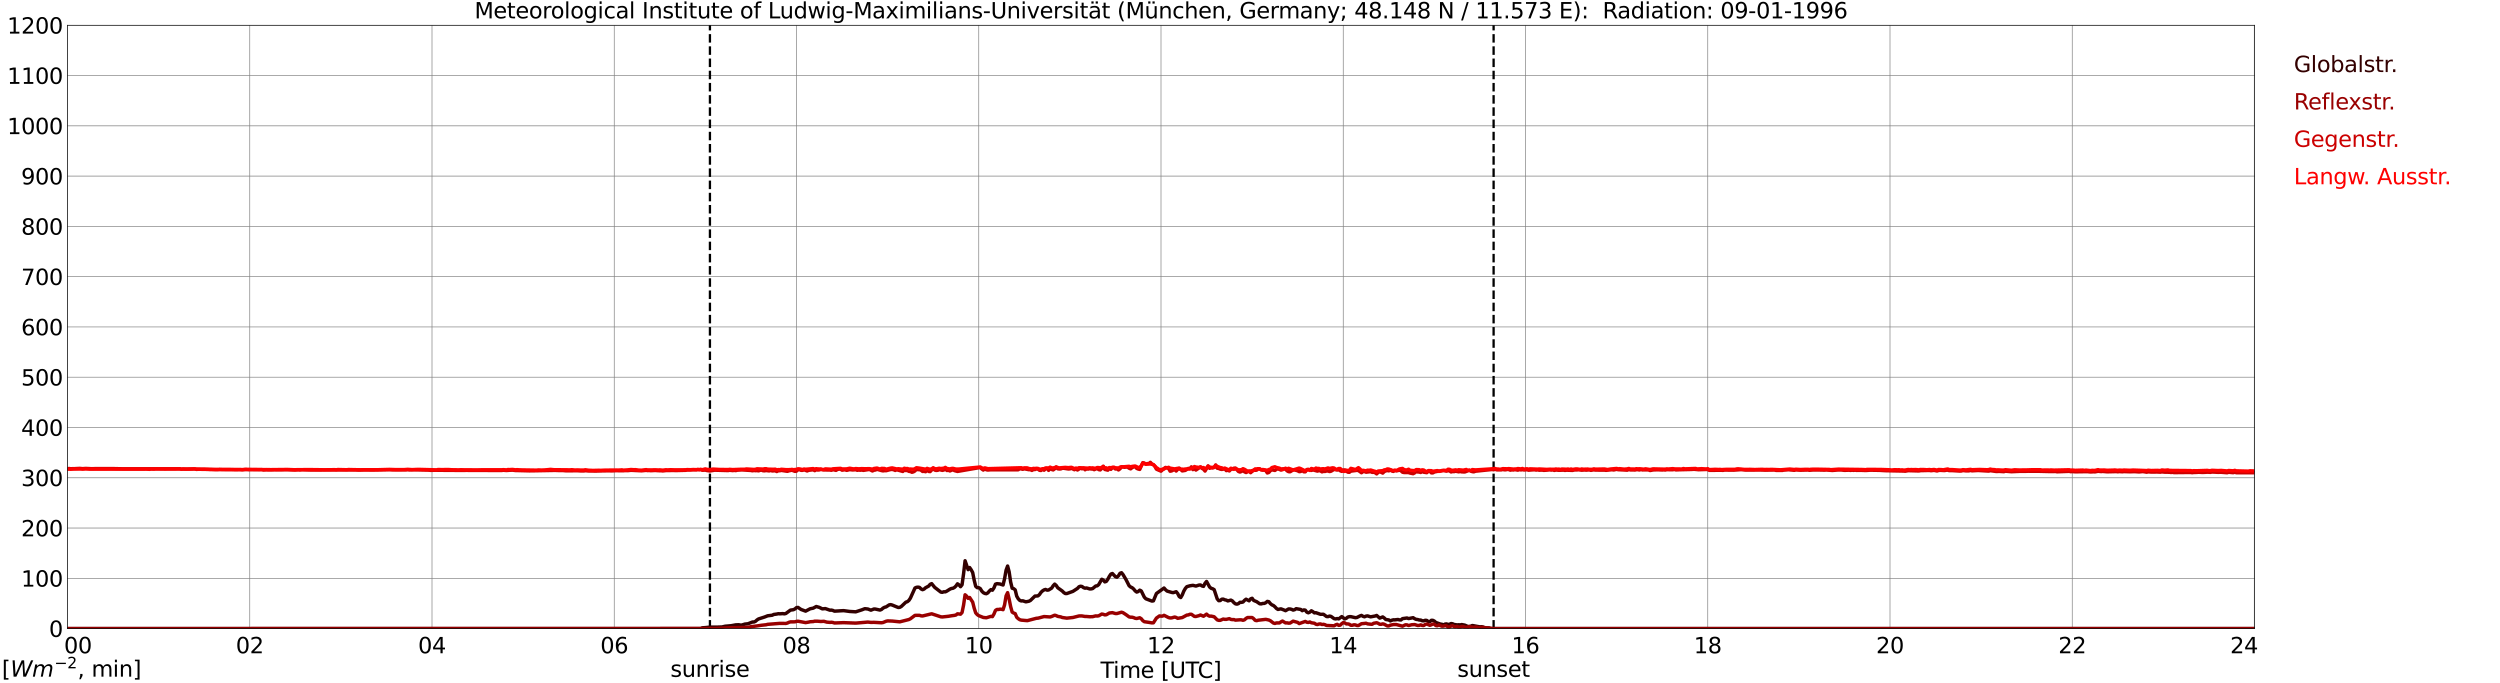 <?xml version="1.0" encoding="utf-8" standalone="no"?>
<!DOCTYPE svg PUBLIC "-//W3C//DTD SVG 1.1//EN"
  "http://www.w3.org/Graphics/SVG/1.1/DTD/svg11.dtd">
<svg xmlns:xlink="http://www.w3.org/1999/xlink" width="1085.4pt" height="296.64pt" viewBox="0 0 1085.4 296.64" xmlns="http://www.w3.org/2000/svg" version="1.1">
 <defs>
  <style type="text/css">*{stroke-linejoin: round; stroke-linecap: butt}</style>
 </defs>
 <g id="figure_1">
  <g id="patch_1">
   <path d="M 0 296.64 
L 1085.4 296.64 
L 1085.4 0 
L 0 0 
z
" style="fill: #ffffff"/>
  </g>
  <g id="axes_1">
   <g id="patch_2">
    <path d="M 29.306 272.909 
L 978.814 272.909 
L 978.814 10.976 
L 29.306 10.976 
z
" style="fill: #ffffff"/>
   </g>
   <g id="patch_3">
    <path d="M 978.814 272.909 
L 978.814 272.909 
L 978.814 10.976 
L 978.814 10.976 
z
" clip-path="url(#p002a50e588)" style="fill: #d3d3d3; opacity: 0.25; stroke: #d3d3d3; stroke-linejoin: miter"/>
   </g>
   <g id="matplotlib.axis_1">
    <g id="xtick_1">
     <g id="line2d_1">
      <path d="M 29.306 272.909 
L 29.306 10.976 
" clip-path="url(#p002a50e588)" style="fill: none; stroke: #808080; stroke-width: 0.3; stroke-linecap: square"/>
     </g>
     <g id="line2d_2"/>
     <g id="text_1">
      <!--    00 -->
      <g transform="translate(18.733 283.627) scale(0.095 -0.095)">
       <defs>
        <path id="DejaVuSans-20" transform="scale(0.016)"/>
        <path id="DejaVuSans-30" d="M 2034 4250 
Q 1547 4250 1301 3770 
Q 1056 3291 1056 2328 
Q 1056 1369 1301 889 
Q 1547 409 2034 409 
Q 2525 409 2770 889 
Q 3016 1369 3016 2328 
Q 3016 3291 2770 3770 
Q 2525 4250 2034 4250 
z
M 2034 4750 
Q 2819 4750 3233 4129 
Q 3647 3509 3647 2328 
Q 3647 1150 3233 529 
Q 2819 -91 2034 -91 
Q 1250 -91 836 529 
Q 422 1150 422 2328 
Q 422 3509 836 4129 
Q 1250 4750 2034 4750 
z
" transform="scale(0.016)"/>
       </defs>
       <use xlink:href="#DejaVuSans-20"/>
       <use xlink:href="#DejaVuSans-20" transform="translate(31.787 0)"/>
       <use xlink:href="#DejaVuSans-20" transform="translate(63.574 0)"/>
       <use xlink:href="#DejaVuSans-30" transform="translate(95.361 0)"/>
       <use xlink:href="#DejaVuSans-30" transform="translate(158.984 0)"/>
      </g>
     </g>
    </g>
    <g id="xtick_2">
     <g id="line2d_3">
      <path d="M 108.431 272.909 
L 108.431 10.976 
" clip-path="url(#p002a50e588)" style="fill: none; stroke: #808080; stroke-width: 0.3; stroke-linecap: square"/>
     </g>
     <g id="line2d_4"/>
     <g id="text_2">
      <!-- 02 -->
      <g transform="translate(102.387 283.627) scale(0.095 -0.095)">
       <defs>
        <path id="DejaVuSans-32" d="M 1228 531 
L 3431 531 
L 3431 0 
L 469 0 
L 469 531 
Q 828 903 1448 1529 
Q 2069 2156 2228 2338 
Q 2531 2678 2651 2914 
Q 2772 3150 2772 3378 
Q 2772 3750 2511 3984 
Q 2250 4219 1831 4219 
Q 1534 4219 1204 4116 
Q 875 4013 500 3803 
L 500 4441 
Q 881 4594 1212 4672 
Q 1544 4750 1819 4750 
Q 2544 4750 2975 4387 
Q 3406 4025 3406 3419 
Q 3406 3131 3298 2873 
Q 3191 2616 2906 2266 
Q 2828 2175 2409 1742 
Q 1991 1309 1228 531 
z
" transform="scale(0.016)"/>
       </defs>
       <use xlink:href="#DejaVuSans-30"/>
       <use xlink:href="#DejaVuSans-32" transform="translate(63.623 0)"/>
      </g>
     </g>
    </g>
    <g id="xtick_3">
     <g id="line2d_5">
      <path d="M 187.557 272.909 
L 187.557 10.976 
" clip-path="url(#p002a50e588)" style="fill: none; stroke: #808080; stroke-width: 0.3; stroke-linecap: square"/>
     </g>
     <g id="line2d_6"/>
     <g id="text_3">
      <!-- 04 -->
      <g transform="translate(181.513 283.627) scale(0.095 -0.095)">
       <defs>
        <path id="DejaVuSans-34" d="M 2419 4116 
L 825 1625 
L 2419 1625 
L 2419 4116 
z
M 2253 4666 
L 3047 4666 
L 3047 1625 
L 3713 1625 
L 3713 1100 
L 3047 1100 
L 3047 0 
L 2419 0 
L 2419 1100 
L 313 1100 
L 313 1709 
L 2253 4666 
z
" transform="scale(0.016)"/>
       </defs>
       <use xlink:href="#DejaVuSans-30"/>
       <use xlink:href="#DejaVuSans-34" transform="translate(63.623 0)"/>
      </g>
     </g>
    </g>
    <g id="xtick_4">
     <g id="line2d_7">
      <path d="M 266.683 272.909 
L 266.683 10.976 
" clip-path="url(#p002a50e588)" style="fill: none; stroke: #808080; stroke-width: 0.3; stroke-linecap: square"/>
     </g>
     <g id="line2d_8"/>
     <g id="text_4">
      <!-- 06 -->
      <g transform="translate(260.638 283.627) scale(0.095 -0.095)">
       <defs>
        <path id="DejaVuSans-36" d="M 2113 2584 
Q 1688 2584 1439 2293 
Q 1191 2003 1191 1497 
Q 1191 994 1439 701 
Q 1688 409 2113 409 
Q 2538 409 2786 701 
Q 3034 994 3034 1497 
Q 3034 2003 2786 2293 
Q 2538 2584 2113 2584 
z
M 3366 4563 
L 3366 3988 
Q 3128 4100 2886 4159 
Q 2644 4219 2406 4219 
Q 1781 4219 1451 3797 
Q 1122 3375 1075 2522 
Q 1259 2794 1537 2939 
Q 1816 3084 2150 3084 
Q 2853 3084 3261 2657 
Q 3669 2231 3669 1497 
Q 3669 778 3244 343 
Q 2819 -91 2113 -91 
Q 1303 -91 875 529 
Q 447 1150 447 2328 
Q 447 3434 972 4092 
Q 1497 4750 2381 4750 
Q 2619 4750 2861 4703 
Q 3103 4656 3366 4563 
z
" transform="scale(0.016)"/>
       </defs>
       <use xlink:href="#DejaVuSans-30"/>
       <use xlink:href="#DejaVuSans-36" transform="translate(63.623 0)"/>
      </g>
     </g>
    </g>
    <g id="xtick_5">
     <g id="line2d_9">
      <path d="M 345.808 272.909 
L 345.808 10.976 
" clip-path="url(#p002a50e588)" style="fill: none; stroke: #808080; stroke-width: 0.3; stroke-linecap: square"/>
     </g>
     <g id="line2d_10"/>
     <g id="text_5">
      <!-- 08 -->
      <g transform="translate(339.764 283.627) scale(0.095 -0.095)">
       <defs>
        <path id="DejaVuSans-38" d="M 2034 2216 
Q 1584 2216 1326 1975 
Q 1069 1734 1069 1313 
Q 1069 891 1326 650 
Q 1584 409 2034 409 
Q 2484 409 2743 651 
Q 3003 894 3003 1313 
Q 3003 1734 2745 1975 
Q 2488 2216 2034 2216 
z
M 1403 2484 
Q 997 2584 770 2862 
Q 544 3141 544 3541 
Q 544 4100 942 4425 
Q 1341 4750 2034 4750 
Q 2731 4750 3128 4425 
Q 3525 4100 3525 3541 
Q 3525 3141 3298 2862 
Q 3072 2584 2669 2484 
Q 3125 2378 3379 2068 
Q 3634 1759 3634 1313 
Q 3634 634 3220 271 
Q 2806 -91 2034 -91 
Q 1263 -91 848 271 
Q 434 634 434 1313 
Q 434 1759 690 2068 
Q 947 2378 1403 2484 
z
M 1172 3481 
Q 1172 3119 1398 2916 
Q 1625 2713 2034 2713 
Q 2441 2713 2670 2916 
Q 2900 3119 2900 3481 
Q 2900 3844 2670 4047 
Q 2441 4250 2034 4250 
Q 1625 4250 1398 4047 
Q 1172 3844 1172 3481 
z
" transform="scale(0.016)"/>
       </defs>
       <use xlink:href="#DejaVuSans-30"/>
       <use xlink:href="#DejaVuSans-38" transform="translate(63.623 0)"/>
      </g>
     </g>
    </g>
    <g id="xtick_6">
     <g id="line2d_11">
      <path d="M 424.934 272.909 
L 424.934 10.976 
" clip-path="url(#p002a50e588)" style="fill: none; stroke: #808080; stroke-width: 0.3; stroke-linecap: square"/>
     </g>
     <g id="line2d_12"/>
     <g id="text_6">
      <!-- 10 -->
      <g transform="translate(418.89 283.627) scale(0.095 -0.095)">
       <defs>
        <path id="DejaVuSans-31" d="M 794 531 
L 1825 531 
L 1825 4091 
L 703 3866 
L 703 4441 
L 1819 4666 
L 2450 4666 
L 2450 531 
L 3481 531 
L 3481 0 
L 794 0 
L 794 531 
z
" transform="scale(0.016)"/>
       </defs>
       <use xlink:href="#DejaVuSans-31"/>
       <use xlink:href="#DejaVuSans-30" transform="translate(63.623 0)"/>
      </g>
     </g>
    </g>
    <g id="xtick_7">
     <g id="line2d_13">
      <path d="M 504.06 272.909 
L 504.06 10.976 
" clip-path="url(#p002a50e588)" style="fill: none; stroke: #808080; stroke-width: 0.3; stroke-linecap: square"/>
     </g>
     <g id="line2d_14"/>
     <g id="text_7">
      <!-- 12 -->
      <g transform="translate(498.015 283.627) scale(0.095 -0.095)">
       <use xlink:href="#DejaVuSans-31"/>
       <use xlink:href="#DejaVuSans-32" transform="translate(63.623 0)"/>
      </g>
     </g>
    </g>
    <g id="xtick_8">
     <g id="line2d_15">
      <path d="M 583.185 272.909 
L 583.185 10.976 
" clip-path="url(#p002a50e588)" style="fill: none; stroke: #808080; stroke-width: 0.3; stroke-linecap: square"/>
     </g>
     <g id="line2d_16"/>
     <g id="text_8">
      <!-- 14 -->
      <g transform="translate(577.141 283.627) scale(0.095 -0.095)">
       <use xlink:href="#DejaVuSans-31"/>
       <use xlink:href="#DejaVuSans-34" transform="translate(63.623 0)"/>
      </g>
     </g>
    </g>
    <g id="xtick_9">
     <g id="line2d_17">
      <path d="M 662.311 272.909 
L 662.311 10.976 
" clip-path="url(#p002a50e588)" style="fill: none; stroke: #808080; stroke-width: 0.3; stroke-linecap: square"/>
     </g>
     <g id="line2d_18"/>
     <g id="text_9">
      <!-- 16 -->
      <g transform="translate(656.267 283.627) scale(0.095 -0.095)">
       <use xlink:href="#DejaVuSans-31"/>
       <use xlink:href="#DejaVuSans-36" transform="translate(63.623 0)"/>
      </g>
     </g>
    </g>
    <g id="xtick_10">
     <g id="line2d_19">
      <path d="M 741.437 272.909 
L 741.437 10.976 
" clip-path="url(#p002a50e588)" style="fill: none; stroke: #808080; stroke-width: 0.3; stroke-linecap: square"/>
     </g>
     <g id="line2d_20"/>
     <g id="text_10">
      <!-- 18 -->
      <g transform="translate(735.392 283.627) scale(0.095 -0.095)">
       <use xlink:href="#DejaVuSans-31"/>
       <use xlink:href="#DejaVuSans-38" transform="translate(63.623 0)"/>
      </g>
     </g>
    </g>
    <g id="xtick_11">
     <g id="line2d_21">
      <path d="M 820.562 272.909 
L 820.562 10.976 
" clip-path="url(#p002a50e588)" style="fill: none; stroke: #808080; stroke-width: 0.3; stroke-linecap: square"/>
     </g>
     <g id="line2d_22"/>
     <g id="text_11">
      <!-- 20 -->
      <g transform="translate(814.518 283.627) scale(0.095 -0.095)">
       <use xlink:href="#DejaVuSans-32"/>
       <use xlink:href="#DejaVuSans-30" transform="translate(63.623 0)"/>
      </g>
     </g>
    </g>
    <g id="xtick_12">
     <g id="line2d_23">
      <path d="M 899.688 272.909 
L 899.688 10.976 
" clip-path="url(#p002a50e588)" style="fill: none; stroke: #808080; stroke-width: 0.3; stroke-linecap: square"/>
     </g>
     <g id="line2d_24"/>
     <g id="text_12">
      <!-- 22 -->
      <g transform="translate(893.644 283.627) scale(0.095 -0.095)">
       <use xlink:href="#DejaVuSans-32"/>
       <use xlink:href="#DejaVuSans-32" transform="translate(63.623 0)"/>
      </g>
     </g>
    </g>
    <g id="xtick_13">
     <g id="line2d_25">
      <path d="M 978.814 272.909 
L 978.814 10.976 
" clip-path="url(#p002a50e588)" style="fill: none; stroke: #808080; stroke-width: 0.3; stroke-linecap: square"/>
     </g>
     <g id="line2d_26"/>
     <g id="text_13">
      <!-- 24    -->
      <g transform="translate(968.241 283.627) scale(0.095 -0.095)">
       <use xlink:href="#DejaVuSans-32"/>
       <use xlink:href="#DejaVuSans-34" transform="translate(63.623 0)"/>
       <use xlink:href="#DejaVuSans-20" transform="translate(127.246 0)"/>
       <use xlink:href="#DejaVuSans-20" transform="translate(159.033 0)"/>
       <use xlink:href="#DejaVuSans-20" transform="translate(190.82 0)"/>
      </g>
     </g>
    </g>
    <g id="text_14">
     <!-- Time [UTC] -->
     <g transform="translate(477.806 294.322) scale(0.095 -0.095)">
      <defs>
       <path id="DejaVuSans-54" d="M -19 4666 
L 3928 4666 
L 3928 4134 
L 2272 4134 
L 2272 0 
L 1638 0 
L 1638 4134 
L -19 4134 
L -19 4666 
z
" transform="scale(0.016)"/>
       <path id="DejaVuSans-69" d="M 603 3500 
L 1178 3500 
L 1178 0 
L 603 0 
L 603 3500 
z
M 603 4863 
L 1178 4863 
L 1178 4134 
L 603 4134 
L 603 4863 
z
" transform="scale(0.016)"/>
       <path id="DejaVuSans-6d" d="M 3328 2828 
Q 3544 3216 3844 3400 
Q 4144 3584 4550 3584 
Q 5097 3584 5394 3201 
Q 5691 2819 5691 2113 
L 5691 0 
L 5113 0 
L 5113 2094 
Q 5113 2597 4934 2840 
Q 4756 3084 4391 3084 
Q 3944 3084 3684 2787 
Q 3425 2491 3425 1978 
L 3425 0 
L 2847 0 
L 2847 2094 
Q 2847 2600 2669 2842 
Q 2491 3084 2119 3084 
Q 1678 3084 1418 2786 
Q 1159 2488 1159 1978 
L 1159 0 
L 581 0 
L 581 3500 
L 1159 3500 
L 1159 2956 
Q 1356 3278 1631 3431 
Q 1906 3584 2284 3584 
Q 2666 3584 2933 3390 
Q 3200 3197 3328 2828 
z
" transform="scale(0.016)"/>
       <path id="DejaVuSans-65" d="M 3597 1894 
L 3597 1613 
L 953 1613 
Q 991 1019 1311 708 
Q 1631 397 2203 397 
Q 2534 397 2845 478 
Q 3156 559 3463 722 
L 3463 178 
Q 3153 47 2828 -22 
Q 2503 -91 2169 -91 
Q 1331 -91 842 396 
Q 353 884 353 1716 
Q 353 2575 817 3079 
Q 1281 3584 2069 3584 
Q 2775 3584 3186 3129 
Q 3597 2675 3597 1894 
z
M 3022 2063 
Q 3016 2534 2758 2815 
Q 2500 3097 2075 3097 
Q 1594 3097 1305 2825 
Q 1016 2553 972 2059 
L 3022 2063 
z
" transform="scale(0.016)"/>
       <path id="DejaVuSans-5b" d="M 550 4863 
L 1875 4863 
L 1875 4416 
L 1125 4416 
L 1125 -397 
L 1875 -397 
L 1875 -844 
L 550 -844 
L 550 4863 
z
" transform="scale(0.016)"/>
       <path id="DejaVuSans-55" d="M 556 4666 
L 1191 4666 
L 1191 1831 
Q 1191 1081 1462 751 
Q 1734 422 2344 422 
Q 2950 422 3222 751 
Q 3494 1081 3494 1831 
L 3494 4666 
L 4128 4666 
L 4128 1753 
Q 4128 841 3676 375 
Q 3225 -91 2344 -91 
Q 1459 -91 1007 375 
Q 556 841 556 1753 
L 556 4666 
z
" transform="scale(0.016)"/>
       <path id="DejaVuSans-43" d="M 4122 4306 
L 4122 3641 
Q 3803 3938 3442 4084 
Q 3081 4231 2675 4231 
Q 1875 4231 1450 3742 
Q 1025 3253 1025 2328 
Q 1025 1406 1450 917 
Q 1875 428 2675 428 
Q 3081 428 3442 575 
Q 3803 722 4122 1019 
L 4122 359 
Q 3791 134 3420 21 
Q 3050 -91 2638 -91 
Q 1578 -91 968 557 
Q 359 1206 359 2328 
Q 359 3453 968 4101 
Q 1578 4750 2638 4750 
Q 3056 4750 3426 4639 
Q 3797 4528 4122 4306 
z
" transform="scale(0.016)"/>
       <path id="DejaVuSans-5d" d="M 1947 4863 
L 1947 -844 
L 622 -844 
L 622 -397 
L 1369 -397 
L 1369 4416 
L 622 4416 
L 622 4863 
L 1947 4863 
z
" transform="scale(0.016)"/>
      </defs>
      <use xlink:href="#DejaVuSans-54"/>
      <use xlink:href="#DejaVuSans-69" transform="translate(57.959 0)"/>
      <use xlink:href="#DejaVuSans-6d" transform="translate(85.742 0)"/>
      <use xlink:href="#DejaVuSans-65" transform="translate(183.154 0)"/>
      <use xlink:href="#DejaVuSans-20" transform="translate(244.678 0)"/>
      <use xlink:href="#DejaVuSans-5b" transform="translate(276.465 0)"/>
      <use xlink:href="#DejaVuSans-55" transform="translate(315.479 0)"/>
      <use xlink:href="#DejaVuSans-54" transform="translate(388.672 0)"/>
      <use xlink:href="#DejaVuSans-43" transform="translate(443.881 0)"/>
      <use xlink:href="#DejaVuSans-5d" transform="translate(513.705 0)"/>
     </g>
    </g>
   </g>
   <g id="matplotlib.axis_2">
    <g id="ytick_1">
     <g id="line2d_27">
      <path d="M 29.306 272.909 
L 978.814 272.909 
" clip-path="url(#p002a50e588)" style="fill: none; stroke: #808080; stroke-width: 0.3; stroke-linecap: square"/>
     </g>
     <g id="line2d_28"/>
     <g id="text_15">
      <!-- 0 -->
      <g transform="translate(21.261 276.518) scale(0.095 -0.095)">
       <use xlink:href="#DejaVuSans-30"/>
      </g>
     </g>
    </g>
    <g id="ytick_2">
     <g id="line2d_29">
      <path d="M 29.306 251.081 
L 978.814 251.081 
" clip-path="url(#p002a50e588)" style="fill: none; stroke: #808080; stroke-width: 0.3; stroke-linecap: square"/>
     </g>
     <g id="line2d_30"/>
     <g id="text_16">
      <!-- 100 -->
      <g transform="translate(9.173 254.69) scale(0.095 -0.095)">
       <use xlink:href="#DejaVuSans-31"/>
       <use xlink:href="#DejaVuSans-30" transform="translate(63.623 0)"/>
       <use xlink:href="#DejaVuSans-30" transform="translate(127.246 0)"/>
      </g>
     </g>
    </g>
    <g id="ytick_3">
     <g id="line2d_31">
      <path d="M 29.306 229.253 
L 978.814 229.253 
" clip-path="url(#p002a50e588)" style="fill: none; stroke: #808080; stroke-width: 0.3; stroke-linecap: square"/>
     </g>
     <g id="line2d_32"/>
     <g id="text_17">
      <!-- 200 -->
      <g transform="translate(9.173 232.863) scale(0.095 -0.095)">
       <use xlink:href="#DejaVuSans-32"/>
       <use xlink:href="#DejaVuSans-30" transform="translate(63.623 0)"/>
       <use xlink:href="#DejaVuSans-30" transform="translate(127.246 0)"/>
      </g>
     </g>
    </g>
    <g id="ytick_4">
     <g id="line2d_33">
      <path d="M 29.306 207.426 
L 978.814 207.426 
" clip-path="url(#p002a50e588)" style="fill: none; stroke: #808080; stroke-width: 0.3; stroke-linecap: square"/>
     </g>
     <g id="line2d_34"/>
     <g id="text_18">
      <!-- 300 -->
      <g transform="translate(9.173 211.035) scale(0.095 -0.095)">
       <defs>
        <path id="DejaVuSans-33" d="M 2597 2516 
Q 3050 2419 3304 2112 
Q 3559 1806 3559 1356 
Q 3559 666 3084 287 
Q 2609 -91 1734 -91 
Q 1441 -91 1130 -33 
Q 819 25 488 141 
L 488 750 
Q 750 597 1062 519 
Q 1375 441 1716 441 
Q 2309 441 2620 675 
Q 2931 909 2931 1356 
Q 2931 1769 2642 2001 
Q 2353 2234 1838 2234 
L 1294 2234 
L 1294 2753 
L 1863 2753 
Q 2328 2753 2575 2939 
Q 2822 3125 2822 3475 
Q 2822 3834 2567 4026 
Q 2313 4219 1838 4219 
Q 1578 4219 1281 4162 
Q 984 4106 628 3988 
L 628 4550 
Q 988 4650 1302 4700 
Q 1616 4750 1894 4750 
Q 2613 4750 3031 4423 
Q 3450 4097 3450 3541 
Q 3450 3153 3228 2886 
Q 3006 2619 2597 2516 
z
" transform="scale(0.016)"/>
       </defs>
       <use xlink:href="#DejaVuSans-33"/>
       <use xlink:href="#DejaVuSans-30" transform="translate(63.623 0)"/>
       <use xlink:href="#DejaVuSans-30" transform="translate(127.246 0)"/>
      </g>
     </g>
    </g>
    <g id="ytick_5">
     <g id="line2d_35">
      <path d="M 29.306 185.598 
L 978.814 185.598 
" clip-path="url(#p002a50e588)" style="fill: none; stroke: #808080; stroke-width: 0.3; stroke-linecap: square"/>
     </g>
     <g id="line2d_36"/>
     <g id="text_19">
      <!-- 400 -->
      <g transform="translate(9.173 189.207) scale(0.095 -0.095)">
       <use xlink:href="#DejaVuSans-34"/>
       <use xlink:href="#DejaVuSans-30" transform="translate(63.623 0)"/>
       <use xlink:href="#DejaVuSans-30" transform="translate(127.246 0)"/>
      </g>
     </g>
    </g>
    <g id="ytick_6">
     <g id="line2d_37">
      <path d="M 29.306 163.77 
L 978.814 163.77 
" clip-path="url(#p002a50e588)" style="fill: none; stroke: #808080; stroke-width: 0.3; stroke-linecap: square"/>
     </g>
     <g id="line2d_38"/>
     <g id="text_20">
      <!-- 500 -->
      <g transform="translate(9.173 167.379) scale(0.095 -0.095)">
       <defs>
        <path id="DejaVuSans-35" d="M 691 4666 
L 3169 4666 
L 3169 4134 
L 1269 4134 
L 1269 2991 
Q 1406 3038 1543 3061 
Q 1681 3084 1819 3084 
Q 2600 3084 3056 2656 
Q 3513 2228 3513 1497 
Q 3513 744 3044 326 
Q 2575 -91 1722 -91 
Q 1428 -91 1123 -41 
Q 819 9 494 109 
L 494 744 
Q 775 591 1075 516 
Q 1375 441 1709 441 
Q 2250 441 2565 725 
Q 2881 1009 2881 1497 
Q 2881 1984 2565 2268 
Q 2250 2553 1709 2553 
Q 1456 2553 1204 2497 
Q 953 2441 691 2322 
L 691 4666 
z
" transform="scale(0.016)"/>
       </defs>
       <use xlink:href="#DejaVuSans-35"/>
       <use xlink:href="#DejaVuSans-30" transform="translate(63.623 0)"/>
       <use xlink:href="#DejaVuSans-30" transform="translate(127.246 0)"/>
      </g>
     </g>
    </g>
    <g id="ytick_7">
     <g id="line2d_39">
      <path d="M 29.306 141.942 
L 978.814 141.942 
" clip-path="url(#p002a50e588)" style="fill: none; stroke: #808080; stroke-width: 0.3; stroke-linecap: square"/>
     </g>
     <g id="line2d_40"/>
     <g id="text_21">
      <!-- 600 -->
      <g transform="translate(9.173 145.551) scale(0.095 -0.095)">
       <use xlink:href="#DejaVuSans-36"/>
       <use xlink:href="#DejaVuSans-30" transform="translate(63.623 0)"/>
       <use xlink:href="#DejaVuSans-30" transform="translate(127.246 0)"/>
      </g>
     </g>
    </g>
    <g id="ytick_8">
     <g id="line2d_41">
      <path d="M 29.306 120.114 
L 978.814 120.114 
" clip-path="url(#p002a50e588)" style="fill: none; stroke: #808080; stroke-width: 0.3; stroke-linecap: square"/>
     </g>
     <g id="line2d_42"/>
     <g id="text_22">
      <!-- 700 -->
      <g transform="translate(9.173 123.724) scale(0.095 -0.095)">
       <defs>
        <path id="DejaVuSans-37" d="M 525 4666 
L 3525 4666 
L 3525 4397 
L 1831 0 
L 1172 0 
L 2766 4134 
L 525 4134 
L 525 4666 
z
" transform="scale(0.016)"/>
       </defs>
       <use xlink:href="#DejaVuSans-37"/>
       <use xlink:href="#DejaVuSans-30" transform="translate(63.623 0)"/>
       <use xlink:href="#DejaVuSans-30" transform="translate(127.246 0)"/>
      </g>
     </g>
    </g>
    <g id="ytick_9">
     <g id="line2d_43">
      <path d="M 29.306 98.287 
L 978.814 98.287 
" clip-path="url(#p002a50e588)" style="fill: none; stroke: #808080; stroke-width: 0.3; stroke-linecap: square"/>
     </g>
     <g id="line2d_44"/>
     <g id="text_23">
      <!-- 800 -->
      <g transform="translate(9.173 101.896) scale(0.095 -0.095)">
       <use xlink:href="#DejaVuSans-38"/>
       <use xlink:href="#DejaVuSans-30" transform="translate(63.623 0)"/>
       <use xlink:href="#DejaVuSans-30" transform="translate(127.246 0)"/>
      </g>
     </g>
    </g>
    <g id="ytick_10">
     <g id="line2d_45">
      <path d="M 29.306 76.459 
L 978.814 76.459 
" clip-path="url(#p002a50e588)" style="fill: none; stroke: #808080; stroke-width: 0.3; stroke-linecap: square"/>
     </g>
     <g id="line2d_46"/>
     <g id="text_24">
      <!-- 900 -->
      <g transform="translate(9.173 80.068) scale(0.095 -0.095)">
       <defs>
        <path id="DejaVuSans-39" d="M 703 97 
L 703 672 
Q 941 559 1184 500 
Q 1428 441 1663 441 
Q 2288 441 2617 861 
Q 2947 1281 2994 2138 
Q 2813 1869 2534 1725 
Q 2256 1581 1919 1581 
Q 1219 1581 811 2004 
Q 403 2428 403 3163 
Q 403 3881 828 4315 
Q 1253 4750 1959 4750 
Q 2769 4750 3195 4129 
Q 3622 3509 3622 2328 
Q 3622 1225 3098 567 
Q 2575 -91 1691 -91 
Q 1453 -91 1209 -44 
Q 966 3 703 97 
z
M 1959 2075 
Q 2384 2075 2632 2365 
Q 2881 2656 2881 3163 
Q 2881 3666 2632 3958 
Q 2384 4250 1959 4250 
Q 1534 4250 1286 3958 
Q 1038 3666 1038 3163 
Q 1038 2656 1286 2365 
Q 1534 2075 1959 2075 
z
" transform="scale(0.016)"/>
       </defs>
       <use xlink:href="#DejaVuSans-39"/>
       <use xlink:href="#DejaVuSans-30" transform="translate(63.623 0)"/>
       <use xlink:href="#DejaVuSans-30" transform="translate(127.246 0)"/>
      </g>
     </g>
    </g>
    <g id="ytick_11">
     <g id="line2d_47">
      <path d="M 29.306 54.631 
L 978.814 54.631 
" clip-path="url(#p002a50e588)" style="fill: none; stroke: #808080; stroke-width: 0.3; stroke-linecap: square"/>
     </g>
     <g id="line2d_48"/>
     <g id="text_25">
      <!-- 1000 -->
      <g transform="translate(3.128 58.24) scale(0.095 -0.095)">
       <use xlink:href="#DejaVuSans-31"/>
       <use xlink:href="#DejaVuSans-30" transform="translate(63.623 0)"/>
       <use xlink:href="#DejaVuSans-30" transform="translate(127.246 0)"/>
       <use xlink:href="#DejaVuSans-30" transform="translate(190.869 0)"/>
      </g>
     </g>
    </g>
    <g id="ytick_12">
     <g id="line2d_49">
      <path d="M 29.306 32.803 
L 978.814 32.803 
" clip-path="url(#p002a50e588)" style="fill: none; stroke: #808080; stroke-width: 0.3; stroke-linecap: square"/>
     </g>
     <g id="line2d_50"/>
     <g id="text_26">
      <!-- 1100 -->
      <g transform="translate(3.128 36.413) scale(0.095 -0.095)">
       <use xlink:href="#DejaVuSans-31"/>
       <use xlink:href="#DejaVuSans-31" transform="translate(63.623 0)"/>
       <use xlink:href="#DejaVuSans-30" transform="translate(127.246 0)"/>
       <use xlink:href="#DejaVuSans-30" transform="translate(190.869 0)"/>
      </g>
     </g>
    </g>
    <g id="ytick_13">
     <g id="line2d_51">
      <path d="M 29.306 10.976 
L 978.814 10.976 
" clip-path="url(#p002a50e588)" style="fill: none; stroke: #808080; stroke-width: 0.3; stroke-linecap: square"/>
     </g>
     <g id="line2d_52"/>
     <g id="text_27">
      <!-- 1200 -->
      <g transform="translate(3.128 14.585) scale(0.095 -0.095)">
       <use xlink:href="#DejaVuSans-31"/>
       <use xlink:href="#DejaVuSans-32" transform="translate(63.623 0)"/>
       <use xlink:href="#DejaVuSans-30" transform="translate(127.246 0)"/>
       <use xlink:href="#DejaVuSans-30" transform="translate(190.869 0)"/>
      </g>
     </g>
    </g>
   </g>
   <g id="line2d_53">
    <path d="M 308.224 272.909 
L 308.224 10.976 
" clip-path="url(#p002a50e588)" style="fill: none; stroke-dasharray: 3.7,1.6; stroke-dashoffset: 0; stroke: #000000"/>
   </g>
   <g id="line2d_54">
    <path d="M 648.464 272.909 
L 648.464 10.976 
" clip-path="url(#p002a50e588)" style="fill: none; stroke-dasharray: 3.7,1.6; stroke-dashoffset: 0; stroke: #000000"/>
   </g>
   <g id="line2d_55">
    <path d="M 29.306 272.909 
L 304.267 272.909 
L 304.927 272.566 
L 306.246 272.483 
L 308.224 272.265 
L 311.521 272.267 
L 313.499 272.197 
L 314.818 271.885 
L 317.455 271.658 
L 319.433 271.291 
L 320.752 271.239 
L 321.411 271.372 
L 322.071 271.37 
L 323.39 270.957 
L 324.708 270.82 
L 326.027 270.307 
L 326.686 270.054 
L 327.346 270.047 
L 328.005 269.755 
L 328.665 269.154 
L 329.324 268.724 
L 331.961 267.878 
L 333.28 267.356 
L 335.258 267.107 
L 335.918 266.777 
L 337.236 266.598 
L 337.896 266.454 
L 338.555 266.498 
L 339.874 266.404 
L 340.533 266.511 
L 341.193 266.35 
L 343.171 264.891 
L 344.49 264.702 
L 345.149 264.372 
L 345.808 263.791 
L 346.468 263.719 
L 347.787 264.606 
L 349.765 265.335 
L 351.743 264.296 
L 353.062 264.04 
L 354.38 263.326 
L 355.699 263.693 
L 357.018 264.344 
L 358.337 264.224 
L 360.315 264.922 
L 360.974 264.874 
L 361.634 265.04 
L 362.293 265.341 
L 366.249 265.114 
L 368.887 265.468 
L 371.524 265.629 
L 374.162 264.774 
L 375.481 264.267 
L 376.799 264.413 
L 378.118 264.913 
L 379.437 264.398 
L 380.096 264.44 
L 382.074 264.874 
L 382.734 264.584 
L 383.393 264.012 
L 384.053 263.654 
L 384.712 263.49 
L 386.031 262.619 
L 386.69 262.504 
L 387.349 262.68 
L 388.668 263.224 
L 389.987 263.754 
L 390.646 263.676 
L 391.306 263.313 
L 393.284 261.434 
L 393.943 261.224 
L 394.603 260.681 
L 395.262 259.677 
L 397.24 255.298 
L 397.899 254.984 
L 398.559 254.91 
L 399.218 255.023 
L 399.878 255.687 
L 400.537 256.014 
L 401.196 255.757 
L 401.856 255.167 
L 403.175 254.458 
L 403.834 253.698 
L 404.493 253.399 
L 405.812 255.01 
L 408.45 257.053 
L 409.109 257.171 
L 409.768 256.92 
L 410.428 256.959 
L 411.087 256.636 
L 412.406 255.791 
L 413.065 255.501 
L 413.725 255.403 
L 414.384 255.049 
L 415.043 254.414 
L 415.703 253.469 
L 416.362 253.932 
L 417.022 254.713 
L 417.681 253.89 
L 418.34 249.147 
L 419 243.461 
L 420.318 247.316 
L 420.978 246.406 
L 421.637 247.368 
L 422.297 248.573 
L 422.956 251.919 
L 423.615 254.576 
L 424.275 255.141 
L 424.934 255.145 
L 425.593 255.545 
L 426.253 256.638 
L 426.912 257.308 
L 427.572 257.651 
L 428.231 257.767 
L 428.89 257.394 
L 429.55 256.597 
L 430.209 255.997 
L 430.869 256.239 
L 431.528 255.252 
L 432.187 253.626 
L 432.847 253.406 
L 434.165 253.545 
L 435.484 253.984 
L 436.144 251.282 
L 436.803 247.545 
L 437.462 245.749 
L 438.122 248.217 
L 438.781 252.685 
L 439.44 255.379 
L 440.1 255.575 
L 440.759 256.099 
L 441.419 258.821 
L 442.078 259.971 
L 442.737 260.661 
L 443.397 260.906 
L 444.056 260.849 
L 445.375 261.288 
L 446.694 261.037 
L 447.353 260.711 
L 449.331 258.797 
L 450.65 258.716 
L 451.309 258.107 
L 451.969 257.156 
L 452.628 256.534 
L 453.287 256.112 
L 453.947 255.912 
L 454.606 256.226 
L 455.266 256.147 
L 456.584 255.34 
L 457.244 254.312 
L 457.903 253.602 
L 458.563 254.176 
L 459.222 255.176 
L 461.2 256.599 
L 461.859 257.263 
L 462.519 257.699 
L 463.178 257.693 
L 465.816 256.748 
L 467.794 255.464 
L 468.453 254.75 
L 469.113 254.512 
L 469.772 254.63 
L 470.431 255.128 
L 471.091 255.37 
L 471.75 255.268 
L 473.069 255.685 
L 473.728 255.678 
L 474.388 255.523 
L 475.706 254.427 
L 476.366 254.342 
L 477.025 253.796 
L 478.344 251.5 
L 479.003 251.843 
L 479.663 252.626 
L 480.322 252.417 
L 480.981 251.461 
L 481.641 250.228 
L 482.3 249.252 
L 482.96 249.003 
L 484.278 250.376 
L 484.938 250.599 
L 485.597 249.97 
L 486.256 248.907 
L 486.916 248.658 
L 487.575 249.461 
L 488.894 251.688 
L 490.213 254.292 
L 490.872 254.862 
L 491.532 255.158 
L 492.191 255.73 
L 492.85 256.547 
L 493.51 257.049 
L 494.169 256.82 
L 494.828 256.224 
L 495.488 256.558 
L 496.807 259.238 
L 497.466 259.956 
L 500.103 260.962 
L 500.763 260.866 
L 502.082 257.673 
L 505.379 255.298 
L 506.038 256.051 
L 506.697 256.621 
L 508.675 257.199 
L 509.335 257.311 
L 510.654 256.9 
L 511.313 257.697 
L 511.972 259.002 
L 512.632 259.421 
L 513.291 258.295 
L 513.95 256.669 
L 514.61 255.501 
L 515.269 254.715 
L 516.588 254.336 
L 517.907 254.13 
L 519.226 254.447 
L 520.544 254.015 
L 521.204 253.96 
L 521.863 254.399 
L 522.522 254.576 
L 523.182 253.231 
L 523.841 252.447 
L 525.16 254.851 
L 525.819 255.414 
L 526.479 255.617 
L 527.138 256.003 
L 528.457 259.995 
L 529.116 260.79 
L 529.776 260.749 
L 530.435 260.155 
L 531.094 260.109 
L 531.754 260.415 
L 532.413 260.548 
L 533.073 260.897 
L 534.391 260.543 
L 535.051 260.895 
L 535.71 261.637 
L 536.369 262.161 
L 537.029 262.29 
L 537.688 262.071 
L 538.348 261.495 
L 539.007 261.519 
L 539.666 261.373 
L 540.326 260.653 
L 540.985 260.155 
L 542.304 260.847 
L 542.963 260.004 
L 543.623 259.755 
L 544.282 260.679 
L 545.601 261.231 
L 546.919 262.137 
L 547.579 262.189 
L 548.238 261.993 
L 548.898 261.973 
L 549.557 261.676 
L 550.216 261.107 
L 550.876 261.235 
L 551.535 262.041 
L 552.195 262.6 
L 552.854 262.877 
L 553.513 263.427 
L 554.173 264.16 
L 554.832 264.588 
L 556.151 264.335 
L 557.47 264.841 
L 558.129 265.134 
L 559.448 264.374 
L 560.107 264.398 
L 560.766 264.56 
L 561.426 264.874 
L 562.085 264.704 
L 562.745 264.265 
L 564.723 264.601 
L 565.382 265.129 
L 566.042 264.789 
L 566.701 264.905 
L 567.36 265.767 
L 568.02 266.053 
L 568.679 265.767 
L 569.338 265.184 
L 569.998 265.553 
L 570.657 266.09 
L 571.317 266.009 
L 573.295 266.708 
L 574.613 266.697 
L 575.932 267.681 
L 576.592 267.714 
L 577.251 267.465 
L 577.91 267.642 
L 579.229 268.6 
L 579.889 268.722 
L 580.548 268.548 
L 581.207 268.703 
L 582.526 267.709 
L 583.845 268.714 
L 584.504 268.441 
L 585.164 267.906 
L 585.823 267.727 
L 586.482 267.729 
L 588.46 268.177 
L 589.12 268.091 
L 590.439 267.423 
L 591.098 267.186 
L 591.757 267.578 
L 592.417 267.786 
L 593.076 267.489 
L 593.736 267.391 
L 595.054 267.814 
L 597.032 267.445 
L 597.692 267.207 
L 599.011 268.358 
L 600.329 267.845 
L 600.989 268.316 
L 601.648 268.962 
L 602.967 269.152 
L 603.626 269.576 
L 604.286 269.277 
L 604.945 269.1 
L 605.604 269.117 
L 606.923 268.96 
L 607.582 269.133 
L 608.242 269.159 
L 608.901 268.587 
L 610.879 268.305 
L 611.539 268.563 
L 613.517 268.181 
L 614.176 268.613 
L 614.836 268.908 
L 615.495 268.975 
L 616.154 269.183 
L 616.814 269.205 
L 617.473 269.501 
L 618.133 269.556 
L 618.792 269.298 
L 619.451 269.366 
L 620.111 269.862 
L 620.77 269.918 
L 621.429 269.314 
L 622.089 269.325 
L 622.748 269.665 
L 623.408 270.265 
L 625.386 270.955 
L 626.045 271.047 
L 626.705 271.337 
L 627.364 270.962 
L 628.023 270.881 
L 628.683 271.115 
L 629.342 271.038 
L 630.001 270.709 
L 630.661 270.826 
L 631.32 271.125 
L 632.639 271.315 
L 633.298 271.259 
L 633.958 271.315 
L 634.617 271.167 
L 635.936 271.405 
L 637.255 271.977 
L 637.914 271.981 
L 638.573 271.848 
L 639.233 271.573 
L 642.53 272.171 
L 643.189 272.09 
L 643.848 272.217 
L 644.508 272.507 
L 645.167 272.623 
L 646.486 272.623 
L 647.145 272.909 
L 978.154 272.909 
L 978.154 272.909 
" clip-path="url(#p002a50e588)" style="fill: none; stroke: #330000; stroke-width: 1.5; stroke-linecap: square"/>
   </g>
   <g id="line2d_56">
    <path d="M 29.306 272.909 
L 310.202 272.863 
L 311.521 272.789 
L 312.839 272.754 
L 316.796 272.533 
L 324.708 272.367 
L 326.027 272.082 
L 328.665 271.752 
L 330.643 271.455 
L 332.621 271.241 
L 333.28 271.064 
L 338.555 270.643 
L 341.193 270.676 
L 341.852 270.503 
L 342.512 270.183 
L 343.171 269.999 
L 345.149 269.969 
L 345.808 269.772 
L 346.468 269.707 
L 349.765 270.316 
L 351.083 270.091 
L 351.743 269.936 
L 353.062 269.862 
L 353.721 269.689 
L 355.04 269.711 
L 356.359 269.827 
L 357.677 269.742 
L 358.996 270.11 
L 360.315 270.217 
L 360.974 270.165 
L 361.634 270.257 
L 362.293 270.473 
L 366.249 270.329 
L 371.524 270.525 
L 376.799 270.078 
L 378.118 270.226 
L 379.437 270.196 
L 382.734 270.379 
L 383.393 270.265 
L 384.712 269.718 
L 385.371 269.578 
L 387.349 269.641 
L 390.646 269.973 
L 394.603 268.975 
L 395.262 268.648 
L 397.24 267.166 
L 399.218 267.153 
L 399.878 267.375 
L 400.537 267.434 
L 404.493 266.483 
L 408.45 267.788 
L 409.109 267.851 
L 411.746 267.572 
L 413.065 267.345 
L 414.384 267.17 
L 415.043 267.009 
L 415.703 266.489 
L 417.022 266.655 
L 417.681 265.937 
L 418.34 262.72 
L 419 258.234 
L 419.659 258.799 
L 420.318 259.782 
L 420.978 259.411 
L 422.297 261.427 
L 422.956 264.038 
L 423.615 266.088 
L 424.275 266.834 
L 424.934 267.299 
L 426.912 268.074 
L 428.231 268.207 
L 430.209 267.605 
L 430.869 267.712 
L 431.528 266.614 
L 432.187 265.022 
L 432.847 264.601 
L 433.506 264.616 
L 434.165 264.481 
L 434.825 264.514 
L 435.484 264.695 
L 436.144 262.615 
L 436.803 258.695 
L 437.462 257.311 
L 438.122 260.092 
L 438.781 263.377 
L 439.44 265.743 
L 440.1 266.16 
L 440.759 266.406 
L 441.419 267.995 
L 442.078 268.602 
L 442.737 269.052 
L 443.397 269.233 
L 444.716 269.351 
L 446.034 269.46 
L 449.991 268.425 
L 450.65 268.388 
L 453.287 267.685 
L 455.925 267.858 
L 456.584 267.657 
L 457.903 267.092 
L 458.563 267.277 
L 459.222 267.602 
L 460.541 267.829 
L 461.2 268.096 
L 463.178 268.373 
L 465.816 268.091 
L 468.453 267.426 
L 469.772 267.421 
L 471.091 267.655 
L 471.75 267.65 
L 473.069 267.762 
L 474.388 267.733 
L 475.706 267.393 
L 476.366 267.454 
L 477.025 267.351 
L 478.344 266.592 
L 479.003 266.708 
L 479.663 266.963 
L 480.322 266.893 
L 481.641 266.138 
L 482.96 265.992 
L 484.278 266.374 
L 484.938 266.371 
L 486.916 265.797 
L 487.575 266.007 
L 488.894 266.867 
L 490.213 267.829 
L 490.872 267.956 
L 491.532 267.969 
L 492.191 268.144 
L 492.85 268.434 
L 493.51 268.53 
L 494.828 268.211 
L 495.488 268.617 
L 496.147 269.443 
L 496.807 269.921 
L 498.785 270.209 
L 500.103 270.427 
L 500.763 270.388 
L 502.082 268.338 
L 503.4 267.406 
L 504.06 267.504 
L 504.719 267.489 
L 505.379 267.144 
L 507.357 268.131 
L 508.016 268.288 
L 508.675 268.262 
L 509.994 267.888 
L 510.654 268.083 
L 511.313 268.458 
L 513.291 268.12 
L 515.269 267.048 
L 515.929 266.98 
L 516.588 266.694 
L 517.247 266.677 
L 518.566 267.62 
L 519.226 267.65 
L 520.544 267.295 
L 521.204 267 
L 522.522 267.552 
L 523.841 266.631 
L 524.501 267.214 
L 525.16 267.533 
L 525.819 267.485 
L 527.138 267.773 
L 528.457 269.122 
L 529.116 269.331 
L 529.776 269.325 
L 531.094 268.757 
L 531.754 268.899 
L 532.413 268.901 
L 533.732 268.591 
L 534.391 268.921 
L 535.051 269.017 
L 535.71 268.986 
L 536.369 269.24 
L 538.348 269.091 
L 539.007 269.12 
L 539.666 269.316 
L 540.326 269.085 
L 540.985 268.482 
L 541.644 268.109 
L 543.623 268.1 
L 544.282 268.602 
L 544.941 269.329 
L 545.601 269.462 
L 546.26 269.274 
L 549.557 268.897 
L 550.876 269.185 
L 551.535 269.493 
L 552.854 270.492 
L 553.513 270.689 
L 554.173 270.442 
L 555.491 270.468 
L 556.151 269.982 
L 556.81 269.635 
L 558.129 270.451 
L 558.788 270.412 
L 559.448 270.551 
L 560.107 270.506 
L 561.426 269.678 
L 563.404 270.226 
L 564.063 270.739 
L 566.701 269.801 
L 567.36 270.148 
L 568.02 270.248 
L 568.679 270.034 
L 569.338 270.381 
L 570.657 270.582 
L 571.317 271.012 
L 571.976 271.156 
L 572.635 270.925 
L 573.295 270.879 
L 573.954 271.143 
L 574.613 271.045 
L 575.273 271.23 
L 575.932 271.553 
L 577.91 271.634 
L 579.229 271.704 
L 579.889 271.278 
L 580.548 271.06 
L 581.207 271.514 
L 581.867 271.431 
L 582.526 270.785 
L 583.185 270.32 
L 583.845 270.429 
L 584.504 270.885 
L 585.164 270.866 
L 585.823 271.029 
L 586.482 271.488 
L 587.142 271.455 
L 587.801 271.259 
L 588.46 271.315 
L 589.12 271.569 
L 589.779 271.575 
L 591.098 270.796 
L 592.417 270.674 
L 593.076 270.578 
L 593.736 270.857 
L 595.054 271.001 
L 595.714 271.045 
L 596.373 270.608 
L 597.692 270.364 
L 598.351 270.63 
L 599.011 271.029 
L 599.67 271.038 
L 600.329 270.855 
L 600.989 271.027 
L 602.307 271.754 
L 602.967 271.745 
L 603.626 271.431 
L 604.945 271.152 
L 606.264 271.158 
L 608.901 271.859 
L 610.22 271.248 
L 610.879 271.296 
L 611.539 271.593 
L 612.858 271.248 
L 614.176 271.154 
L 615.495 271.562 
L 616.154 271.525 
L 616.814 271.296 
L 617.473 271.547 
L 618.133 271.582 
L 618.792 271.115 
L 619.451 270.927 
L 620.77 271.483 
L 621.429 271.267 
L 622.089 270.931 
L 622.748 271.021 
L 623.408 271.61 
L 624.067 271.697 
L 624.726 271.307 
L 625.386 271.658 
L 626.045 271.868 
L 626.705 271.828 
L 627.364 271.66 
L 628.023 271.715 
L 628.683 272.212 
L 629.342 272.162 
L 630.001 271.802 
L 630.661 271.636 
L 631.32 272.031 
L 631.98 272.086 
L 632.639 271.964 
L 633.298 272.295 
L 633.958 272.252 
L 634.617 271.988 
L 635.276 272.04 
L 636.595 272.415 
L 637.914 272.038 
L 639.233 272.28 
L 639.892 272.402 
L 640.552 272.208 
L 641.211 272.285 
L 641.87 272.488 
L 642.53 272.54 
L 643.189 272.324 
L 648.464 272.909 
L 978.154 272.909 
L 978.154 272.909 
" clip-path="url(#p002a50e588)" style="fill: none; stroke: #990000; stroke-width: 1.5; stroke-linecap: square"/>
   </g>
   <g id="line2d_57">
    <path d="M 29.306 203.492 
L 29.965 203.42 
L 30.625 203.501 
L 32.603 203.459 
L 34.581 203.355 
L 35.9 203.468 
L 37.218 203.372 
L 39.856 203.494 
L 41.834 203.435 
L 44.472 203.451 
L 47.109 203.431 
L 48.428 203.431 
L 53.043 203.525 
L 78.1 203.529 
L 78.759 203.665 
L 84.694 203.601 
L 85.353 203.798 
L 86.013 203.728 
L 87.331 203.754 
L 88.65 203.767 
L 92.606 203.852 
L 93.925 203.892 
L 95.244 203.861 
L 96.563 203.876 
L 100.519 203.874 
L 102.497 203.918 
L 104.475 203.87 
L 105.135 203.966 
L 106.453 203.879 
L 109.091 203.927 
L 113.707 203.892 
L 114.366 204.053 
L 115.685 203.981 
L 117.663 204.009 
L 118.982 203.953 
L 120.3 203.977 
L 121.619 203.968 
L 124.916 203.944 
L 128.213 204.057 
L 129.532 203.944 
L 130.191 204.036 
L 130.85 203.924 
L 134.807 204.053 
L 146.676 204.029 
L 154.588 204.042 
L 155.907 204.101 
L 157.885 204.038 
L 162.501 204.049 
L 169.094 203.929 
L 170.413 204.003 
L 176.348 203.999 
L 177.007 203.933 
L 177.666 204.02 
L 179.645 203.97 
L 186.238 204.112 
L 186.898 204.212 
L 188.217 204.182 
L 195.47 204.193 
L 199.426 204.245 
L 202.723 204.212 
L 204.701 204.241 
L 217.889 204.25 
L 218.548 204.169 
L 219.867 204.278 
L 221.186 204.18 
L 222.504 204.123 
L 223.823 204.285 
L 225.142 204.304 
L 229.757 204.424 
L 231.076 204.413 
L 240.967 204.226 
L 242.945 204.304 
L 244.264 204.278 
L 245.583 204.396 
L 250.858 204.387 
L 252.176 204.461 
L 253.495 204.468 
L 254.155 204.357 
L 255.473 204.479 
L 258.77 204.518 
L 262.067 204.429 
L 264.705 204.405 
L 265.364 204.45 
L 267.342 204.35 
L 270.639 204.387 
L 271.298 204.309 
L 272.617 204.335 
L 273.936 204.184 
L 278.552 204.407 
L 279.87 204.278 
L 280.53 204.212 
L 281.189 204.311 
L 281.849 204.276 
L 282.508 204.352 
L 284.486 204.256 
L 285.805 204.354 
L 287.124 204.387 
L 287.783 204.453 
L 289.102 204.298 
L 290.42 204.295 
L 291.739 204.258 
L 293.717 204.289 
L 297.674 204.188 
L 298.333 204.064 
L 299.652 204.049 
L 300.971 203.959 
L 302.289 203.988 
L 302.949 203.87 
L 303.608 203.931 
L 304.267 203.861 
L 304.927 204.178 
L 306.246 204.101 
L 306.905 204.289 
L 308.224 204.466 
L 309.543 204.256 
L 310.202 204.134 
L 316.136 204.3 
L 316.796 204.169 
L 318.114 204.311 
L 318.774 204.226 
L 319.433 204.315 
L 320.093 204.138 
L 322.071 204.02 
L 326.027 204.258 
L 326.686 204.405 
L 327.346 204.258 
L 328.005 204.361 
L 328.665 204.293 
L 329.324 204.437 
L 329.983 204.191 
L 330.643 204.116 
L 331.302 204.381 
L 331.961 204.407 
L 332.621 204.285 
L 333.94 204.448 
L 334.599 204.247 
L 335.258 204.468 
L 336.577 204.385 
L 337.236 204.719 
L 337.896 204.385 
L 338.555 204.381 
L 339.215 204.226 
L 341.852 204.632 
L 342.512 204.411 
L 343.83 204.138 
L 345.149 204.656 
L 345.808 204.536 
L 346.468 203.92 
L 347.127 203.929 
L 347.787 204.197 
L 348.446 204.212 
L 349.105 203.964 
L 350.424 204.466 
L 351.083 204.191 
L 353.062 203.961 
L 353.721 204.333 
L 354.38 203.946 
L 355.04 204.068 
L 355.699 204.012 
L 356.359 203.8 
L 357.677 204.025 
L 360.315 204.068 
L 360.974 204.178 
L 361.634 203.898 
L 362.952 204.217 
L 363.612 203.817 
L 364.271 203.662 
L 364.93 203.697 
L 365.59 204.134 
L 366.909 203.937 
L 367.568 204.219 
L 368.887 203.889 
L 370.206 204.038 
L 371.524 203.933 
L 372.184 204.191 
L 372.843 204.062 
L 373.502 204.167 
L 374.162 204.06 
L 374.821 204.219 
L 377.459 203.809 
L 378.777 204.47 
L 379.437 204.151 
L 380.096 204.057 
L 380.756 203.752 
L 382.734 204.311 
L 383.393 204.433 
L 384.053 204.328 
L 384.712 204.361 
L 386.031 204.014 
L 386.69 203.85 
L 387.349 203.802 
L 388.009 203.959 
L 388.668 204.245 
L 389.328 203.957 
L 391.965 204.686 
L 392.624 204.101 
L 393.284 204.289 
L 393.943 204.241 
L 394.603 204.645 
L 395.262 204.704 
L 395.921 205.04 
L 396.581 204.854 
L 397.24 204.455 
L 397.899 203.702 
L 398.559 203.92 
L 399.218 203.903 
L 399.878 204.154 
L 400.537 204.682 
L 401.196 204.623 
L 401.856 204.804 
L 402.515 204.071 
L 403.175 204.677 
L 403.834 204.745 
L 405.153 203.328 
L 405.812 204.09 
L 406.471 204.245 
L 407.131 204.182 
L 407.79 203.889 
L 409.109 204.208 
L 409.768 204.071 
L 410.428 203.444 
L 411.087 204.267 
L 411.746 204.175 
L 412.406 204.463 
L 413.725 203.924 
L 414.384 204.324 
L 415.703 204.68 
L 425.593 202.966 
L 426.253 203.63 
L 426.912 204.084 
L 427.572 203.512 
L 428.231 203.959 
L 428.89 204.068 
L 430.209 203.957 
L 442.078 203.968 
L 442.737 203.468 
L 444.056 203.754 
L 444.716 203.54 
L 446.694 203.924 
L 447.353 203.924 
L 448.012 204.23 
L 448.672 203.861 
L 449.331 203.863 
L 449.991 203.582 
L 450.65 203.662 
L 451.309 204.195 
L 451.969 204.252 
L 452.628 203.732 
L 453.287 204.143 
L 453.947 203.536 
L 454.606 203.379 
L 455.266 204.21 
L 455.925 203.431 
L 456.584 203.822 
L 457.244 204.025 
L 457.903 203.54 
L 458.563 202.726 
L 459.222 203.531 
L 459.881 203.621 
L 460.541 203.586 
L 461.2 203.302 
L 461.859 203.298 
L 463.838 203.619 
L 464.497 203.571 
L 465.156 203.32 
L 466.475 203.935 
L 467.134 203.542 
L 467.794 204.057 
L 469.113 203.239 
L 469.772 203.547 
L 470.431 203.232 
L 471.091 203.961 
L 471.75 203.549 
L 472.409 203.671 
L 473.069 203.481 
L 473.728 203.617 
L 474.388 203.61 
L 475.047 203.913 
L 476.366 203.35 
L 477.025 203.9 
L 477.685 204.02 
L 478.344 203.372 
L 479.003 202.405 
L 479.663 203.809 
L 480.981 204.134 
L 481.641 203.322 
L 482.3 203.769 
L 482.96 202.968 
L 483.619 203.099 
L 484.278 203.619 
L 484.938 203.536 
L 485.597 204.029 
L 486.256 203.551 
L 486.916 202.656 
L 487.575 202.706 
L 488.235 202.879 
L 488.894 202.752 
L 489.553 202.811 
L 490.213 203.28 
L 490.872 203.56 
L 491.532 203.014 
L 492.191 202.706 
L 492.85 202.632 
L 493.51 203.355 
L 494.169 203.641 
L 494.828 203.796 
L 496.147 200.875 
L 496.807 201.058 
L 497.466 201.552 
L 498.125 201.27 
L 498.785 201.259 
L 499.444 200.733 
L 500.103 201.467 
L 500.763 201.75 
L 501.422 202.484 
L 502.082 203.702 
L 504.06 204.555 
L 505.379 203.379 
L 506.038 202.944 
L 506.697 203.106 
L 507.357 203.385 
L 508.016 204.573 
L 508.675 204.455 
L 509.335 204.112 
L 509.994 203.905 
L 510.654 204.501 
L 511.313 203.75 
L 511.972 203.226 
L 513.291 204.448 
L 514.61 204.23 
L 515.929 203.363 
L 516.588 203.466 
L 517.247 202.689 
L 517.907 203.879 
L 518.566 203.521 
L 519.226 204.079 
L 520.544 203.18 
L 521.204 202.75 
L 521.863 203.346 
L 522.522 203.717 
L 523.182 204.512 
L 524.501 202.244 
L 525.16 203.313 
L 525.819 202.951 
L 526.479 203.171 
L 527.138 202.918 
L 527.797 201.851 
L 528.457 203.263 
L 529.116 203.387 
L 529.776 203.689 
L 530.435 203.806 
L 531.754 203.56 
L 532.413 204.319 
L 533.073 204.151 
L 533.732 204.459 
L 534.391 203.75 
L 535.051 203.577 
L 535.71 203.28 
L 536.369 203.202 
L 537.688 204.701 
L 538.348 204.935 
L 539.007 204.699 
L 539.666 204.217 
L 540.326 204.863 
L 540.985 205.149 
L 542.304 204.527 
L 542.963 205.217 
L 544.282 204.075 
L 544.941 204.188 
L 545.601 204.127 
L 546.26 203.503 
L 546.919 203.566 
L 547.579 203.946 
L 548.238 204.151 
L 548.898 204.09 
L 549.557 204.337 
L 550.216 205.341 
L 550.876 205.131 
L 551.535 204.357 
L 552.195 203.988 
L 553.513 204.247 
L 554.173 203.772 
L 554.832 203.534 
L 556.151 204.09 
L 556.81 203.566 
L 557.47 203.56 
L 558.129 203.673 
L 558.788 204.409 
L 559.448 204.78 
L 560.107 204.832 
L 561.426 204.012 
L 562.085 204.029 
L 563.404 204.396 
L 564.063 204.782 
L 564.723 204.701 
L 565.382 204.195 
L 566.042 204.821 
L 566.701 204.841 
L 567.36 203.861 
L 568.02 203.734 
L 568.679 204.073 
L 569.338 204.254 
L 569.998 204.005 
L 571.976 204.544 
L 572.635 204.326 
L 573.295 204.455 
L 573.954 204.861 
L 574.613 204.642 
L 575.273 204.688 
L 575.932 204.496 
L 576.592 204.496 
L 577.251 204.736 
L 577.91 204.573 
L 579.229 203.778 
L 580.548 204.088 
L 581.207 203.894 
L 581.867 204.383 
L 582.526 204.634 
L 583.185 204.055 
L 583.845 204.009 
L 585.164 204.998 
L 585.823 205.055 
L 586.482 204.551 
L 588.46 204.3 
L 589.12 204.195 
L 589.779 204.298 
L 591.098 205.241 
L 591.757 204.752 
L 592.417 204.725 
L 593.076 205.016 
L 595.054 204.773 
L 595.714 205.075 
L 596.373 205.04 
L 597.032 205.238 
L 597.692 205.74 
L 598.351 205.072 
L 599.011 204.839 
L 599.67 205.059 
L 600.329 205.398 
L 600.989 204.725 
L 601.648 204.444 
L 602.307 204.285 
L 602.967 204.426 
L 603.626 203.975 
L 604.286 204.494 
L 604.945 204.662 
L 605.604 204.276 
L 606.264 204.459 
L 607.582 204.127 
L 608.242 204.383 
L 608.901 205.011 
L 609.561 205.151 
L 611.539 205.175 
L 612.198 205.393 
L 613.517 205.66 
L 614.176 205.304 
L 614.836 204.743 
L 615.495 204.907 
L 616.154 204.946 
L 616.814 205.131 
L 617.473 204.745 
L 618.133 205.011 
L 619.451 205.219 
L 620.111 204.642 
L 620.77 204.614 
L 621.429 205.289 
L 622.089 205.313 
L 622.748 204.918 
L 624.726 204.518 
L 625.386 204.514 
L 626.705 204.271 
L 628.023 204.564 
L 628.683 204.343 
L 629.342 204.468 
L 630.001 204.902 
L 630.661 204.728 
L 631.32 204.758 
L 631.98 204.586 
L 633.298 204.841 
L 633.958 204.712 
L 634.617 204.861 
L 635.936 204.913 
L 637.914 204.193 
L 638.573 204.562 
L 639.233 204.767 
L 639.892 204.85 
L 640.552 204.588 
L 647.805 203.837 
L 648.464 203.961 
L 649.123 203.739 
L 649.783 203.985 
L 651.761 204.005 
L 652.42 203.841 
L 653.08 203.964 
L 653.739 203.972 
L 654.399 203.809 
L 655.058 203.859 
L 655.717 204.149 
L 656.377 203.979 
L 657.036 204.057 
L 657.695 203.9 
L 659.014 204.125 
L 659.674 203.898 
L 660.333 204.018 
L 660.992 203.903 
L 661.652 204.049 
L 662.97 203.935 
L 663.63 204.143 
L 664.949 204.033 
L 666.267 203.953 
L 666.927 204.092 
L 667.586 203.992 
L 668.246 204.145 
L 669.564 204.092 
L 670.224 204.217 
L 671.542 204.127 
L 672.861 203.992 
L 673.521 204.097 
L 674.18 204.001 
L 674.839 204.252 
L 675.499 204.06 
L 676.817 204.188 
L 678.796 204.114 
L 679.455 204.228 
L 680.114 204.132 
L 682.752 204.234 
L 683.411 204.053 
L 684.73 204.016 
L 685.389 203.957 
L 686.708 204.145 
L 688.027 204.053 
L 688.686 204.125 
L 690.005 204.001 
L 690.664 204.204 
L 691.983 203.977 
L 692.643 204.097 
L 696.599 204.11 
L 697.258 204.197 
L 699.896 203.924 
L 700.555 204.057 
L 701.874 203.763 
L 702.533 203.924 
L 704.511 204.016 
L 706.49 204.14 
L 707.149 203.841 
L 707.808 204.023 
L 709.127 204.027 
L 709.786 204.071 
L 710.446 203.927 
L 711.105 203.918 
L 711.765 204.053 
L 712.424 203.848 
L 713.083 204.016 
L 715.721 204.001 
L 716.38 204.289 
L 717.699 204.029 
L 719.677 203.957 
L 721.655 204.049 
L 722.315 203.988 
L 722.974 204.062 
L 723.633 203.911 
L 725.612 203.948 
L 726.271 203.942 
L 726.93 203.806 
L 727.59 204.012 
L 728.909 203.955 
L 734.184 203.828 
L 735.502 203.748 
L 737.48 203.937 
L 740.777 203.83 
L 741.437 203.854 
L 742.096 204.204 
L 747.371 204.173 
L 748.031 204.221 
L 748.69 204.084 
L 752.646 204.132 
L 755.943 203.896 
L 757.921 204.092 
L 763.856 204.062 
L 765.174 204.079 
L 766.493 204.132 
L 768.471 204.082 
L 770.449 204.066 
L 771.109 204.232 
L 773.746 204.247 
L 774.406 204.099 
L 775.725 204.012 
L 776.384 203.94 
L 779.021 204.188 
L 779.681 204.025 
L 781.659 204.145 
L 784.956 204.06 
L 785.615 204.173 
L 786.934 204.071 
L 788.912 204.042 
L 792.209 204.121 
L 792.868 204.049 
L 795.506 204.256 
L 796.825 204.149 
L 798.143 204.044 
L 799.462 204.064 
L 800.781 204.215 
L 802.759 204.136 
L 803.419 204.226 
L 804.078 204.138 
L 804.737 204.208 
L 805.397 204.127 
L 806.056 204.219 
L 808.034 204.197 
L 810.012 204.274 
L 811.99 204.138 
L 815.947 204.206 
L 818.584 204.359 
L 826.497 204.52 
L 827.156 204.579 
L 828.475 204.341 
L 833.091 204.47 
L 833.75 204.339 
L 837.706 204.245 
L 838.366 204.367 
L 839.684 204.208 
L 841.003 204.479 
L 841.663 204.256 
L 842.322 204.202 
L 844.3 204.304 
L 844.959 204.136 
L 845.619 204.125 
L 846.278 204.33 
L 847.597 204.322 
L 850.894 204.525 
L 851.553 204.485 
L 852.213 204.285 
L 853.531 204.431 
L 854.85 204.422 
L 855.51 204.245 
L 856.169 204.413 
L 858.806 204.263 
L 863.422 204.54 
L 864.082 204.346 
L 866.719 204.712 
L 868.038 204.656 
L 870.016 204.784 
L 870.675 204.568 
L 873.313 204.802 
L 875.291 204.708 
L 876.61 204.651 
L 879.247 204.642 
L 880.566 204.592 
L 885.182 204.612 
L 889.797 204.725 
L 892.435 204.706 
L 893.094 204.837 
L 898.369 204.634 
L 899.029 204.789 
L 899.688 204.732 
L 901.007 204.845 
L 906.282 204.765 
L 907.601 204.911 
L 908.919 204.835 
L 909.579 204.869 
L 910.898 204.603 
L 912.216 204.743 
L 912.876 204.671 
L 914.854 204.845 
L 918.81 204.745 
L 919.469 204.835 
L 920.129 204.749 
L 921.448 204.83 
L 922.107 204.747 
L 924.745 204.832 
L 926.723 204.765 
L 928.701 204.902 
L 930.02 204.756 
L 930.679 204.778 
L 931.998 205.016 
L 932.657 204.859 
L 933.976 204.957 
L 936.613 204.935 
L 937.932 205.003 
L 938.592 204.878 
L 939.91 205.014 
L 941.888 205.033 
L 942.548 205.125 
L 943.207 205.059 
L 943.867 205.19 
L 951.12 205.116 
L 951.779 205.238 
L 952.438 205.129 
L 953.757 205.107 
L 954.417 205.031 
L 956.395 205.118 
L 957.714 205.048 
L 958.373 205 
L 959.692 205.077 
L 960.351 204.935 
L 962.989 205.07 
L 964.307 205.038 
L 966.945 205.249 
L 967.604 205.035 
L 969.582 205.225 
L 970.242 205.005 
L 970.901 205.236 
L 978.154 205.258 
L 978.154 205.258 
" clip-path="url(#p002a50e588)" style="fill: none; stroke: #cc0000; stroke-width: 1.5; stroke-linecap: square"/>
   </g>
   <g id="line2d_58">
    <path d="M 29.306 203.7 
L 29.965 203.658 
L 30.625 203.73 
L 31.943 203.627 
L 33.262 203.612 
L 35.24 203.634 
L 35.9 203.673 
L 37.218 203.588 
L 39.197 203.689 
L 63.594 203.667 
L 64.912 203.763 
L 65.572 203.617 
L 66.89 203.684 
L 67.55 203.582 
L 71.506 203.643 
L 78.1 203.599 
L 78.759 203.726 
L 79.419 203.599 
L 80.737 203.68 
L 82.056 203.684 
L 84.034 203.56 
L 86.013 203.693 
L 88.65 203.7 
L 91.288 203.793 
L 92.606 203.811 
L 93.925 203.837 
L 95.244 203.802 
L 97.222 203.809 
L 105.135 203.879 
L 106.453 203.767 
L 114.366 203.87 
L 115.685 203.863 
L 117.663 203.9 
L 118.982 203.868 
L 120.3 203.87 
L 121.619 203.846 
L 124.916 203.826 
L 127.553 203.933 
L 133.488 203.876 
L 137.444 203.905 
L 138.763 203.929 
L 140.741 203.966 
L 145.357 203.909 
L 146.016 203.979 
L 146.676 203.85 
L 150.632 203.946 
L 151.291 203.852 
L 153.269 203.9 
L 156.566 203.959 
L 157.885 203.929 
L 163.819 203.94 
L 169.094 203.796 
L 171.732 203.881 
L 175.688 203.865 
L 177.007 203.763 
L 178.985 203.892 
L 180.304 203.828 
L 181.623 203.778 
L 187.557 203.933 
L 189.535 204.016 
L 190.195 203.835 
L 192.173 203.892 
L 193.492 203.841 
L 194.81 203.852 
L 196.129 203.944 
L 198.107 203.977 
L 198.767 204.033 
L 200.085 203.942 
L 202.063 204.007 
L 203.382 204.001 
L 207.339 204.02 
L 209.317 203.964 
L 217.889 203.968 
L 218.548 203.894 
L 219.867 204.033 
L 220.526 203.85 
L 221.186 203.879 
L 222.504 203.802 
L 223.823 203.981 
L 224.482 203.909 
L 225.801 203.999 
L 233.054 204.114 
L 233.714 204.016 
L 235.033 204.086 
L 236.351 204.036 
L 238.329 203.857 
L 238.989 203.774 
L 240.308 203.92 
L 247.561 203.99 
L 248.22 203.922 
L 249.539 204.053 
L 250.858 204.025 
L 252.176 204.086 
L 253.495 204.071 
L 254.155 203.951 
L 255.473 204.147 
L 257.451 204.232 
L 260.089 204.167 
L 260.748 204.206 
L 262.067 204.134 
L 263.386 204.103 
L 269.32 204.064 
L 269.98 203.979 
L 270.639 204.13 
L 271.958 204.057 
L 273.277 203.918 
L 273.936 203.841 
L 275.255 203.935 
L 275.914 203.905 
L 277.233 204.106 
L 278.552 204.134 
L 279.87 203.983 
L 280.53 203.894 
L 281.189 204.033 
L 282.508 204.036 
L 284.486 203.981 
L 285.805 204.051 
L 286.464 203.994 
L 287.783 204.127 
L 289.102 203.948 
L 289.761 204.023 
L 291.08 203.933 
L 292.399 203.981 
L 293.717 203.985 
L 295.036 203.996 
L 297.674 203.972 
L 298.333 203.874 
L 299.652 203.931 
L 300.971 203.848 
L 302.289 203.9 
L 302.949 203.809 
L 303.608 203.881 
L 304.267 203.785 
L 304.927 203.918 
L 306.246 203.573 
L 306.905 203.78 
L 308.224 203.861 
L 309.543 203.658 
L 312.18 203.804 
L 316.136 203.861 
L 316.796 203.767 
L 318.114 203.876 
L 322.071 203.719 
L 323.39 203.724 
L 324.049 203.597 
L 327.346 203.806 
L 328.005 203.748 
L 328.665 203.531 
L 331.302 203.662 
L 331.961 203.51 
L 332.621 203.494 
L 333.28 203.68 
L 335.918 203.743 
L 336.577 203.684 
L 337.236 203.994 
L 337.896 203.879 
L 338.555 203.918 
L 339.215 203.734 
L 341.193 203.903 
L 343.171 203.889 
L 343.83 203.78 
L 344.49 203.935 
L 345.808 203.776 
L 346.468 203.527 
L 347.127 203.584 
L 348.446 203.844 
L 349.105 203.621 
L 349.765 203.734 
L 353.062 203.444 
L 353.721 203.691 
L 354.38 203.483 
L 355.04 203.595 
L 356.359 203.617 
L 357.018 203.822 
L 357.677 203.83 
L 358.337 203.569 
L 360.974 203.717 
L 361.634 203.534 
L 364.93 203.337 
L 365.59 203.579 
L 367.568 203.573 
L 368.887 203.287 
L 370.206 203.516 
L 370.865 203.566 
L 371.524 203.429 
L 372.843 203.545 
L 374.162 203.455 
L 375.481 203.512 
L 377.459 203.466 
L 378.777 203.682 
L 379.437 203.4 
L 380.756 203.215 
L 382.074 203.654 
L 382.734 203.344 
L 384.053 203.4 
L 384.712 203.713 
L 386.69 203.239 
L 387.349 203.152 
L 389.328 203.599 
L 389.987 203.501 
L 391.306 203.645 
L 391.965 203.697 
L 392.624 203.291 
L 393.284 203.464 
L 393.943 203.396 
L 394.603 203.649 
L 395.262 203.627 
L 396.581 203.73 
L 397.24 203.473 
L 397.899 203.069 
L 399.218 203.248 
L 401.856 203.7 
L 402.515 203.342 
L 403.175 203.588 
L 403.834 203.686 
L 404.493 203.542 
L 405.153 203.095 
L 405.812 203.459 
L 406.471 203.56 
L 407.79 203.283 
L 408.45 203.42 
L 409.768 203.267 
L 410.428 202.92 
L 411.087 203.39 
L 412.406 203.593 
L 413.065 203.396 
L 413.725 203.333 
L 415.043 203.66 
L 416.362 203.63 
L 425.593 202.75 
L 426.253 203.139 
L 426.912 203.359 
L 427.572 203.134 
L 428.89 203.475 
L 443.397 203.075 
L 444.056 203.278 
L 444.716 203.121 
L 446.034 203.143 
L 446.694 203.411 
L 448.012 203.562 
L 448.672 203.342 
L 449.331 203.414 
L 449.991 203.309 
L 450.65 203.379 
L 451.309 203.656 
L 451.969 203.726 
L 452.628 203.494 
L 453.287 203.499 
L 453.947 203.152 
L 455.266 203.189 
L 455.925 202.809 
L 456.584 203.119 
L 457.244 203.169 
L 458.563 202.8 
L 459.881 203.134 
L 462.519 202.916 
L 463.838 203.038 
L 465.156 202.877 
L 466.475 203.427 
L 467.134 203.206 
L 467.794 203.346 
L 468.453 203.064 
L 472.409 203.243 
L 473.069 203.071 
L 473.728 203.184 
L 474.388 203.115 
L 475.047 203.28 
L 475.706 203.272 
L 476.366 202.988 
L 477.025 203.012 
L 477.685 203.149 
L 479.003 202.632 
L 479.663 203.145 
L 480.322 203.11 
L 480.981 203.473 
L 481.641 203.003 
L 482.3 203.058 
L 483.619 202.807 
L 484.278 203.147 
L 484.938 203.112 
L 485.597 203.274 
L 486.256 202.796 
L 490.213 202.451 
L 490.872 202.706 
L 491.532 202.49 
L 492.85 202.32 
L 494.169 202.964 
L 494.828 202.885 
L 495.488 202.261 
L 496.147 201.135 
L 496.807 201.172 
L 497.466 201.53 
L 499.444 201.432 
L 500.763 201.711 
L 502.082 203.036 
L 502.741 203.44 
L 503.4 203.975 
L 505.379 203.621 
L 506.038 203.156 
L 506.697 203.136 
L 507.357 202.881 
L 508.016 203.25 
L 509.994 203.571 
L 511.313 203.318 
L 512.632 203.756 
L 513.291 203.667 
L 513.95 203.754 
L 514.61 203.608 
L 515.929 203.601 
L 516.588 203.614 
L 517.247 203.283 
L 517.907 203.119 
L 518.566 202.554 
L 519.226 202.772 
L 520.544 202.929 
L 521.204 202.719 
L 521.863 203.073 
L 522.522 202.988 
L 523.182 203.534 
L 523.841 203.191 
L 524.501 202.569 
L 525.16 202.737 
L 525.819 203.067 
L 526.479 202.888 
L 527.138 202.92 
L 527.797 202.187 
L 529.116 202.726 
L 529.776 202.999 
L 530.435 203.106 
L 531.094 203.457 
L 531.754 203.221 
L 533.073 203.8 
L 533.732 203.981 
L 534.391 203.285 
L 535.71 203.767 
L 536.369 203.477 
L 537.029 203.656 
L 537.688 204.012 
L 539.007 203.909 
L 539.666 203.49 
L 540.326 203.763 
L 541.644 204.568 
L 542.304 204.632 
L 543.623 204.324 
L 544.282 204.271 
L 544.941 203.579 
L 545.601 203.608 
L 546.26 203.497 
L 546.919 203.641 
L 547.579 203.979 
L 548.238 203.83 
L 550.216 204.182 
L 550.876 203.848 
L 551.535 203.684 
L 552.195 203.005 
L 553.513 202.645 
L 554.173 202.96 
L 555.491 203.265 
L 556.81 203.931 
L 558.129 203.276 
L 558.788 203.671 
L 559.448 203.309 
L 561.426 204.025 
L 564.063 203.213 
L 564.723 203.459 
L 566.042 204.119 
L 566.701 204.444 
L 567.36 204.06 
L 568.02 203.946 
L 568.679 204.236 
L 569.338 203.4 
L 570.657 203.704 
L 571.317 203.215 
L 571.976 203.398 
L 572.635 203.366 
L 573.295 203.671 
L 573.954 203.525 
L 574.613 203.499 
L 575.273 203.601 
L 576.592 203.154 
L 577.251 203.396 
L 578.57 203.099 
L 579.229 203.208 
L 579.889 203.761 
L 580.548 203.691 
L 581.207 203.411 
L 581.867 203.411 
L 583.185 204.577 
L 583.845 204.658 
L 584.504 204.147 
L 585.164 204.254 
L 585.823 204.206 
L 586.482 203.342 
L 587.801 203.669 
L 588.46 203.876 
L 589.779 203.045 
L 590.439 203.593 
L 591.098 204.319 
L 591.757 204.171 
L 593.076 204.426 
L 593.736 204.119 
L 594.395 204.199 
L 595.054 204.049 
L 596.373 204.468 
L 597.032 204.636 
L 597.692 204.92 
L 598.351 204.505 
L 600.329 204.341 
L 600.989 203.994 
L 601.648 203.931 
L 602.307 203.593 
L 602.967 203.649 
L 604.286 204.145 
L 604.945 204.271 
L 605.604 204.138 
L 606.264 204.223 
L 606.923 203.983 
L 607.582 203.595 
L 608.901 203.376 
L 609.561 203.85 
L 610.22 204.025 
L 610.879 204.016 
L 611.539 203.708 
L 612.198 204.171 
L 614.176 204.35 
L 614.836 203.872 
L 616.154 203.918 
L 616.814 204.247 
L 617.473 203.97 
L 618.133 204.073 
L 618.792 204.501 
L 619.451 204.741 
L 620.111 204.317 
L 621.429 204.341 
L 622.089 204.601 
L 624.067 204.309 
L 624.726 204.666 
L 626.045 204.26 
L 627.364 204.191 
L 628.023 204.267 
L 628.683 203.726 
L 629.342 203.763 
L 630.001 204.09 
L 630.661 204.202 
L 631.98 203.988 
L 632.639 204.156 
L 633.298 203.929 
L 635.276 204.121 
L 636.595 203.83 
L 637.255 204.193 
L 637.914 204.103 
L 638.573 204.309 
L 639.233 203.87 
L 640.552 204.012 
L 647.805 203.547 
L 648.464 203.42 
L 649.123 203.418 
L 649.783 203.625 
L 650.442 203.617 
L 651.102 203.734 
L 651.761 203.673 
L 652.42 203.47 
L 654.399 203.531 
L 655.058 203.449 
L 657.036 203.651 
L 658.355 203.586 
L 659.014 203.427 
L 660.333 203.577 
L 660.992 203.398 
L 661.652 203.737 
L 662.311 203.571 
L 662.97 203.521 
L 663.63 203.697 
L 664.289 203.551 
L 667.586 203.682 
L 668.246 203.608 
L 671.542 203.785 
L 672.861 203.71 
L 674.839 203.75 
L 675.499 203.617 
L 676.158 203.71 
L 676.817 203.667 
L 677.477 203.815 
L 678.136 203.634 
L 680.114 203.724 
L 680.774 203.621 
L 681.433 203.822 
L 682.092 203.603 
L 682.752 203.813 
L 684.071 203.595 
L 684.73 203.59 
L 686.049 203.802 
L 686.708 203.601 
L 687.368 203.713 
L 689.346 203.651 
L 690.005 203.769 
L 691.324 203.748 
L 691.983 203.553 
L 692.643 203.691 
L 696.599 203.608 
L 697.918 203.848 
L 699.236 203.619 
L 701.874 203.387 
L 702.533 203.555 
L 703.193 203.477 
L 705.171 203.684 
L 706.49 203.577 
L 707.149 203.383 
L 707.808 203.608 
L 709.127 203.627 
L 709.786 203.654 
L 710.446 203.483 
L 711.105 203.571 
L 711.765 203.514 
L 713.743 203.702 
L 714.402 203.534 
L 716.38 203.848 
L 717.699 203.555 
L 722.974 203.689 
L 723.633 203.564 
L 724.293 203.63 
L 726.271 203.459 
L 726.93 203.575 
L 730.227 203.612 
L 730.887 203.405 
L 731.546 203.564 
L 736.162 203.385 
L 736.821 203.601 
L 738.799 203.477 
L 740.777 203.634 
L 741.437 203.479 
L 742.096 203.883 
L 744.734 203.752 
L 746.052 203.822 
L 746.712 203.778 
L 747.371 203.872 
L 749.349 203.772 
L 750.668 203.767 
L 751.987 203.75 
L 753.306 203.769 
L 753.965 203.593 
L 754.624 203.536 
L 757.262 203.793 
L 759.899 203.774 
L 761.878 203.85 
L 765.174 203.748 
L 765.834 203.826 
L 767.153 203.8 
L 767.812 203.835 
L 769.131 203.778 
L 773.087 203.961 
L 777.043 203.645 
L 779.021 203.828 
L 779.681 203.717 
L 781.659 203.839 
L 783.637 203.767 
L 784.956 203.756 
L 785.615 203.841 
L 786.275 203.73 
L 788.253 203.691 
L 794.187 203.802 
L 794.847 203.913 
L 796.825 203.774 
L 798.143 203.682 
L 806.715 203.804 
L 808.034 203.813 
L 810.012 203.907 
L 810.672 203.78 
L 816.606 203.82 
L 819.244 203.913 
L 820.562 203.959 
L 821.222 204.057 
L 822.541 203.922 
L 823.859 203.966 
L 824.519 203.935 
L 825.178 204.057 
L 825.837 203.981 
L 826.497 204.101 
L 827.156 204.068 
L 828.475 203.826 
L 829.134 203.929 
L 829.794 203.848 
L 830.453 203.903 
L 831.772 203.861 
L 833.091 203.981 
L 833.75 203.833 
L 835.728 203.87 
L 836.388 203.961 
L 837.706 203.848 
L 838.366 203.961 
L 839.684 203.828 
L 841.003 204.092 
L 841.663 203.833 
L 842.981 203.892 
L 843.641 203.972 
L 845.619 203.612 
L 846.278 203.868 
L 847.597 203.881 
L 850.894 204.097 
L 851.553 204.06 
L 852.213 203.911 
L 853.531 204.012 
L 855.51 203.769 
L 856.169 203.933 
L 859.466 203.822 
L 862.763 203.942 
L 863.422 203.881 
L 864.082 203.651 
L 864.741 203.822 
L 866.06 203.898 
L 866.719 204.042 
L 867.378 203.988 
L 869.357 204.099 
L 870.016 204.086 
L 870.675 203.931 
L 873.313 204.164 
L 874.632 203.961 
L 876.61 204.049 
L 879.907 204.018 
L 881.885 203.946 
L 883.863 203.937 
L 885.841 203.933 
L 886.5 204.077 
L 889.138 204.042 
L 889.797 204.097 
L 890.457 204.025 
L 891.775 204.106 
L 898.369 203.957 
L 899.029 204.125 
L 899.688 204.066 
L 901.007 204.193 
L 904.304 204.088 
L 904.963 204.228 
L 905.622 204.103 
L 907.601 204.315 
L 908.26 204.204 
L 909.579 204.226 
L 910.898 203.9 
L 911.557 204.092 
L 913.535 204.062 
L 914.854 204.175 
L 917.491 204.097 
L 918.151 204.044 
L 919.469 204.197 
L 920.129 204.095 
L 921.448 204.162 
L 922.107 204.075 
L 924.745 204.18 
L 926.063 204.077 
L 931.338 204.265 
L 931.998 204.311 
L 932.657 204.154 
L 933.976 204.276 
L 936.613 204.21 
L 937.932 204.295 
L 938.592 204.038 
L 939.91 204.162 
L 941.229 204.029 
L 941.888 204.232 
L 951.12 204.315 
L 951.779 204.433 
L 952.438 204.35 
L 953.757 204.378 
L 958.373 204.219 
L 959.032 204.354 
L 959.692 204.333 
L 960.351 204.182 
L 962.989 204.306 
L 964.307 204.239 
L 966.945 204.459 
L 967.604 204.276 
L 969.582 204.402 
L 970.242 204.199 
L 970.901 204.415 
L 976.176 204.551 
L 976.836 204.402 
L 978.154 204.448 
L 978.154 204.448 
" clip-path="url(#p002a50e588)" style="fill: none; stroke: #ff0000; stroke-width: 1.5; stroke-linecap: square"/>
   </g>
   <g id="patch_4">
    <path d="M 29.306 272.909 
L 29.306 10.976 
" style="fill: none; stroke: #000000; stroke-width: 0.3; stroke-linejoin: miter; stroke-linecap: square"/>
   </g>
   <g id="patch_5">
    <path d="M 978.814 272.909 
L 978.814 10.976 
" style="fill: none; stroke: #000000; stroke-width: 0.3; stroke-linejoin: miter; stroke-linecap: square"/>
   </g>
   <g id="patch_6">
    <path d="M 29.306 272.909 
L 978.814 272.909 
" style="fill: none; stroke: #000000; stroke-width: 0.3; stroke-linejoin: miter; stroke-linecap: square"/>
   </g>
   <g id="patch_7">
    <path d="M 29.306 10.976 
L 978.814 10.976 
" style="fill: none; stroke: #000000; stroke-width: 0.3; stroke-linejoin: miter; stroke-linecap: square"/>
   </g>
   <g id="text_28">
    <!-- sunrise -->
    <g transform="translate(291.059 293.863) scale(0.095 -0.095)">
     <defs>
      <path id="DejaVuSans-73" d="M 2834 3397 
L 2834 2853 
Q 2591 2978 2328 3040 
Q 2066 3103 1784 3103 
Q 1356 3103 1142 2972 
Q 928 2841 928 2578 
Q 928 2378 1081 2264 
Q 1234 2150 1697 2047 
L 1894 2003 
Q 2506 1872 2764 1633 
Q 3022 1394 3022 966 
Q 3022 478 2636 193 
Q 2250 -91 1575 -91 
Q 1294 -91 989 -36 
Q 684 19 347 128 
L 347 722 
Q 666 556 975 473 
Q 1284 391 1588 391 
Q 1994 391 2212 530 
Q 2431 669 2431 922 
Q 2431 1156 2273 1281 
Q 2116 1406 1581 1522 
L 1381 1569 
Q 847 1681 609 1914 
Q 372 2147 372 2553 
Q 372 3047 722 3315 
Q 1072 3584 1716 3584 
Q 2034 3584 2315 3537 
Q 2597 3491 2834 3397 
z
" transform="scale(0.016)"/>
      <path id="DejaVuSans-75" d="M 544 1381 
L 544 3500 
L 1119 3500 
L 1119 1403 
Q 1119 906 1312 657 
Q 1506 409 1894 409 
Q 2359 409 2629 706 
Q 2900 1003 2900 1516 
L 2900 3500 
L 3475 3500 
L 3475 0 
L 2900 0 
L 2900 538 
Q 2691 219 2414 64 
Q 2138 -91 1772 -91 
Q 1169 -91 856 284 
Q 544 659 544 1381 
z
M 1991 3584 
L 1991 3584 
z
" transform="scale(0.016)"/>
      <path id="DejaVuSans-6e" d="M 3513 2113 
L 3513 0 
L 2938 0 
L 2938 2094 
Q 2938 2591 2744 2837 
Q 2550 3084 2163 3084 
Q 1697 3084 1428 2787 
Q 1159 2491 1159 1978 
L 1159 0 
L 581 0 
L 581 3500 
L 1159 3500 
L 1159 2956 
Q 1366 3272 1645 3428 
Q 1925 3584 2291 3584 
Q 2894 3584 3203 3211 
Q 3513 2838 3513 2113 
z
" transform="scale(0.016)"/>
      <path id="DejaVuSans-72" d="M 2631 2963 
Q 2534 3019 2420 3045 
Q 2306 3072 2169 3072 
Q 1681 3072 1420 2755 
Q 1159 2438 1159 1844 
L 1159 0 
L 581 0 
L 581 3500 
L 1159 3500 
L 1159 2956 
Q 1341 3275 1631 3429 
Q 1922 3584 2338 3584 
Q 2397 3584 2469 3576 
Q 2541 3569 2628 3553 
L 2631 2963 
z
" transform="scale(0.016)"/>
     </defs>
     <use xlink:href="#DejaVuSans-73"/>
     <use xlink:href="#DejaVuSans-75" transform="translate(52.1 0)"/>
     <use xlink:href="#DejaVuSans-6e" transform="translate(115.479 0)"/>
     <use xlink:href="#DejaVuSans-72" transform="translate(178.857 0)"/>
     <use xlink:href="#DejaVuSans-69" transform="translate(219.971 0)"/>
     <use xlink:href="#DejaVuSans-73" transform="translate(247.754 0)"/>
     <use xlink:href="#DejaVuSans-65" transform="translate(299.854 0)"/>
    </g>
   </g>
   <g id="text_29">
    <!-- sunset -->
    <g transform="translate(632.71 293.863) scale(0.095 -0.095)">
     <defs>
      <path id="DejaVuSans-74" d="M 1172 4494 
L 1172 3500 
L 2356 3500 
L 2356 3053 
L 1172 3053 
L 1172 1153 
Q 1172 725 1289 603 
Q 1406 481 1766 481 
L 2356 481 
L 2356 0 
L 1766 0 
Q 1100 0 847 248 
Q 594 497 594 1153 
L 594 3053 
L 172 3053 
L 172 3500 
L 594 3500 
L 594 4494 
L 1172 4494 
z
" transform="scale(0.016)"/>
     </defs>
     <use xlink:href="#DejaVuSans-73"/>
     <use xlink:href="#DejaVuSans-75" transform="translate(52.1 0)"/>
     <use xlink:href="#DejaVuSans-6e" transform="translate(115.479 0)"/>
     <use xlink:href="#DejaVuSans-73" transform="translate(178.857 0)"/>
     <use xlink:href="#DejaVuSans-65" transform="translate(230.957 0)"/>
     <use xlink:href="#DejaVuSans-74" transform="translate(292.48 0)"/>
    </g>
   </g>
   <g id="text_30">
    <!-- [$Wm^{-2}$, min] -->
    <g transform="translate(0.821 293.863) scale(0.095 -0.095)">
     <defs>
      <path id="DejaVuSans-Oblique-57" d="M 616 4666 
L 1228 4666 
L 1453 697 
L 3213 4666 
L 3916 4666 
L 4147 697 
L 5888 4666 
L 6528 4666 
L 4453 0 
L 3659 0 
L 3444 3891 
L 1697 0 
L 903 0 
L 616 4666 
z
" transform="scale(0.016)"/>
      <path id="DejaVuSans-Oblique-6d" d="M 5747 2113 
L 5338 0 
L 4763 0 
L 5166 2094 
Q 5191 2228 5203 2325 
Q 5216 2422 5216 2491 
Q 5216 2772 5059 2928 
Q 4903 3084 4622 3084 
Q 4203 3084 3875 2770 
Q 3547 2456 3450 1953 
L 3066 0 
L 2491 0 
L 2900 2094 
Q 2925 2209 2937 2307 
Q 2950 2406 2950 2484 
Q 2950 2769 2794 2926 
Q 2638 3084 2363 3084 
Q 1938 3084 1609 2770 
Q 1281 2456 1184 1953 
L 800 0 
L 225 0 
L 909 3500 
L 1484 3500 
L 1375 2956 
Q 1609 3263 1923 3423 
Q 2238 3584 2597 3584 
Q 2978 3584 3223 3384 
Q 3469 3184 3519 2828 
Q 3781 3197 4126 3390 
Q 4472 3584 4856 3584 
Q 5306 3584 5551 3325 
Q 5797 3066 5797 2591 
Q 5797 2488 5784 2364 
Q 5772 2241 5747 2113 
z
" transform="scale(0.016)"/>
      <path id="DejaVuSans-2212" d="M 678 2272 
L 4684 2272 
L 4684 1741 
L 678 1741 
L 678 2272 
z
" transform="scale(0.016)"/>
      <path id="DejaVuSans-2c" d="M 750 794 
L 1409 794 
L 1409 256 
L 897 -744 
L 494 -744 
L 750 256 
L 750 794 
z
" transform="scale(0.016)"/>
     </defs>
     <use xlink:href="#DejaVuSans-5b" transform="translate(0 0.766)"/>
     <use xlink:href="#DejaVuSans-Oblique-57" transform="translate(39.014 0.766)"/>
     <use xlink:href="#DejaVuSans-Oblique-6d" transform="translate(137.891 0.766)"/>
     <use xlink:href="#DejaVuSans-2212" transform="translate(239.953 39.047) scale(0.7)"/>
     <use xlink:href="#DejaVuSans-32" transform="translate(298.605 39.047) scale(0.7)"/>
     <use xlink:href="#DejaVuSans-2c" transform="translate(345.875 0.766)"/>
     <use xlink:href="#DejaVuSans-20" transform="translate(377.663 0.766)"/>
     <use xlink:href="#DejaVuSans-6d" transform="translate(409.45 0.766)"/>
     <use xlink:href="#DejaVuSans-69" transform="translate(506.862 0.766)"/>
     <use xlink:href="#DejaVuSans-6e" transform="translate(534.645 0.766)"/>
     <use xlink:href="#DejaVuSans-5d" transform="translate(598.024 0.766)"/>
    </g>
   </g>
   <g id="text_31">
    <!-- Globalstr. -->
    <g style="fill: #330000" transform="translate(995.905 31.291) scale(0.095 -0.095)">
     <defs>
      <path id="DejaVuSans-47" d="M 3809 666 
L 3809 1919 
L 2778 1919 
L 2778 2438 
L 4434 2438 
L 4434 434 
Q 4069 175 3628 42 
Q 3188 -91 2688 -91 
Q 1594 -91 976 548 
Q 359 1188 359 2328 
Q 359 3472 976 4111 
Q 1594 4750 2688 4750 
Q 3144 4750 3555 4637 
Q 3966 4525 4313 4306 
L 4313 3634 
Q 3963 3931 3569 4081 
Q 3175 4231 2741 4231 
Q 1884 4231 1454 3753 
Q 1025 3275 1025 2328 
Q 1025 1384 1454 906 
Q 1884 428 2741 428 
Q 3075 428 3337 486 
Q 3600 544 3809 666 
z
" transform="scale(0.016)"/>
      <path id="DejaVuSans-6c" d="M 603 4863 
L 1178 4863 
L 1178 0 
L 603 0 
L 603 4863 
z
" transform="scale(0.016)"/>
      <path id="DejaVuSans-6f" d="M 1959 3097 
Q 1497 3097 1228 2736 
Q 959 2375 959 1747 
Q 959 1119 1226 758 
Q 1494 397 1959 397 
Q 2419 397 2687 759 
Q 2956 1122 2956 1747 
Q 2956 2369 2687 2733 
Q 2419 3097 1959 3097 
z
M 1959 3584 
Q 2709 3584 3137 3096 
Q 3566 2609 3566 1747 
Q 3566 888 3137 398 
Q 2709 -91 1959 -91 
Q 1206 -91 779 398 
Q 353 888 353 1747 
Q 353 2609 779 3096 
Q 1206 3584 1959 3584 
z
" transform="scale(0.016)"/>
      <path id="DejaVuSans-62" d="M 3116 1747 
Q 3116 2381 2855 2742 
Q 2594 3103 2138 3103 
Q 1681 3103 1420 2742 
Q 1159 2381 1159 1747 
Q 1159 1113 1420 752 
Q 1681 391 2138 391 
Q 2594 391 2855 752 
Q 3116 1113 3116 1747 
z
M 1159 2969 
Q 1341 3281 1617 3432 
Q 1894 3584 2278 3584 
Q 2916 3584 3314 3078 
Q 3713 2572 3713 1747 
Q 3713 922 3314 415 
Q 2916 -91 2278 -91 
Q 1894 -91 1617 61 
Q 1341 213 1159 525 
L 1159 0 
L 581 0 
L 581 4863 
L 1159 4863 
L 1159 2969 
z
" transform="scale(0.016)"/>
      <path id="DejaVuSans-61" d="M 2194 1759 
Q 1497 1759 1228 1600 
Q 959 1441 959 1056 
Q 959 750 1161 570 
Q 1363 391 1709 391 
Q 2188 391 2477 730 
Q 2766 1069 2766 1631 
L 2766 1759 
L 2194 1759 
z
M 3341 1997 
L 3341 0 
L 2766 0 
L 2766 531 
Q 2569 213 2275 61 
Q 1981 -91 1556 -91 
Q 1019 -91 701 211 
Q 384 513 384 1019 
Q 384 1609 779 1909 
Q 1175 2209 1959 2209 
L 2766 2209 
L 2766 2266 
Q 2766 2663 2505 2880 
Q 2244 3097 1772 3097 
Q 1472 3097 1187 3025 
Q 903 2953 641 2809 
L 641 3341 
Q 956 3463 1253 3523 
Q 1550 3584 1831 3584 
Q 2591 3584 2966 3190 
Q 3341 2797 3341 1997 
z
" transform="scale(0.016)"/>
      <path id="DejaVuSans-2e" d="M 684 794 
L 1344 794 
L 1344 0 
L 684 0 
L 684 794 
z
" transform="scale(0.016)"/>
     </defs>
     <use xlink:href="#DejaVuSans-47"/>
     <use xlink:href="#DejaVuSans-6c" transform="translate(77.49 0)"/>
     <use xlink:href="#DejaVuSans-6f" transform="translate(105.273 0)"/>
     <use xlink:href="#DejaVuSans-62" transform="translate(166.455 0)"/>
     <use xlink:href="#DejaVuSans-61" transform="translate(229.932 0)"/>
     <use xlink:href="#DejaVuSans-6c" transform="translate(291.211 0)"/>
     <use xlink:href="#DejaVuSans-73" transform="translate(318.994 0)"/>
     <use xlink:href="#DejaVuSans-74" transform="translate(371.094 0)"/>
     <use xlink:href="#DejaVuSans-72" transform="translate(410.303 0)"/>
     <use xlink:href="#DejaVuSans-2e" transform="translate(442.291 0)"/>
    </g>
   </g>
   <g id="text_32">
    <!-- Reflexstr. -->
    <g style="fill: #990000" transform="translate(995.905 47.531) scale(0.095 -0.095)">
     <defs>
      <path id="DejaVuSans-52" d="M 2841 2188 
Q 3044 2119 3236 1894 
Q 3428 1669 3622 1275 
L 4263 0 
L 3584 0 
L 2988 1197 
Q 2756 1666 2539 1819 
Q 2322 1972 1947 1972 
L 1259 1972 
L 1259 0 
L 628 0 
L 628 4666 
L 2053 4666 
Q 2853 4666 3247 4331 
Q 3641 3997 3641 3322 
Q 3641 2881 3436 2590 
Q 3231 2300 2841 2188 
z
M 1259 4147 
L 1259 2491 
L 2053 2491 
Q 2509 2491 2742 2702 
Q 2975 2913 2975 3322 
Q 2975 3731 2742 3939 
Q 2509 4147 2053 4147 
L 1259 4147 
z
" transform="scale(0.016)"/>
      <path id="DejaVuSans-66" d="M 2375 4863 
L 2375 4384 
L 1825 4384 
Q 1516 4384 1395 4259 
Q 1275 4134 1275 3809 
L 1275 3500 
L 2222 3500 
L 2222 3053 
L 1275 3053 
L 1275 0 
L 697 0 
L 697 3053 
L 147 3053 
L 147 3500 
L 697 3500 
L 697 3744 
Q 697 4328 969 4595 
Q 1241 4863 1831 4863 
L 2375 4863 
z
" transform="scale(0.016)"/>
      <path id="DejaVuSans-78" d="M 3513 3500 
L 2247 1797 
L 3578 0 
L 2900 0 
L 1881 1375 
L 863 0 
L 184 0 
L 1544 1831 
L 300 3500 
L 978 3500 
L 1906 2253 
L 2834 3500 
L 3513 3500 
z
" transform="scale(0.016)"/>
     </defs>
     <use xlink:href="#DejaVuSans-52"/>
     <use xlink:href="#DejaVuSans-65" transform="translate(64.982 0)"/>
     <use xlink:href="#DejaVuSans-66" transform="translate(126.506 0)"/>
     <use xlink:href="#DejaVuSans-6c" transform="translate(161.711 0)"/>
     <use xlink:href="#DejaVuSans-65" transform="translate(189.494 0)"/>
     <use xlink:href="#DejaVuSans-78" transform="translate(249.268 0)"/>
     <use xlink:href="#DejaVuSans-73" transform="translate(308.447 0)"/>
     <use xlink:href="#DejaVuSans-74" transform="translate(360.547 0)"/>
     <use xlink:href="#DejaVuSans-72" transform="translate(399.756 0)"/>
     <use xlink:href="#DejaVuSans-2e" transform="translate(431.744 0)"/>
    </g>
   </g>
   <g id="text_33">
    <!-- Gegenstr. -->
    <g style="fill: #cc0000" transform="translate(995.905 63.771) scale(0.095 -0.095)">
     <defs>
      <path id="DejaVuSans-67" d="M 2906 1791 
Q 2906 2416 2648 2759 
Q 2391 3103 1925 3103 
Q 1463 3103 1205 2759 
Q 947 2416 947 1791 
Q 947 1169 1205 825 
Q 1463 481 1925 481 
Q 2391 481 2648 825 
Q 2906 1169 2906 1791 
z
M 3481 434 
Q 3481 -459 3084 -895 
Q 2688 -1331 1869 -1331 
Q 1566 -1331 1297 -1286 
Q 1028 -1241 775 -1147 
L 775 -588 
Q 1028 -725 1275 -790 
Q 1522 -856 1778 -856 
Q 2344 -856 2625 -561 
Q 2906 -266 2906 331 
L 2906 616 
Q 2728 306 2450 153 
Q 2172 0 1784 0 
Q 1141 0 747 490 
Q 353 981 353 1791 
Q 353 2603 747 3093 
Q 1141 3584 1784 3584 
Q 2172 3584 2450 3431 
Q 2728 3278 2906 2969 
L 2906 3500 
L 3481 3500 
L 3481 434 
z
" transform="scale(0.016)"/>
     </defs>
     <use xlink:href="#DejaVuSans-47"/>
     <use xlink:href="#DejaVuSans-65" transform="translate(77.49 0)"/>
     <use xlink:href="#DejaVuSans-67" transform="translate(139.014 0)"/>
     <use xlink:href="#DejaVuSans-65" transform="translate(202.49 0)"/>
     <use xlink:href="#DejaVuSans-6e" transform="translate(264.014 0)"/>
     <use xlink:href="#DejaVuSans-73" transform="translate(327.393 0)"/>
     <use xlink:href="#DejaVuSans-74" transform="translate(379.492 0)"/>
     <use xlink:href="#DejaVuSans-72" transform="translate(418.701 0)"/>
     <use xlink:href="#DejaVuSans-2e" transform="translate(450.689 0)"/>
    </g>
   </g>
   <g id="text_34">
    <!-- Langw. Ausstr. -->
    <g style="fill: #ff0000" transform="translate(995.905 80.01) scale(0.095 -0.095)">
     <defs>
      <path id="DejaVuSans-4c" d="M 628 4666 
L 1259 4666 
L 1259 531 
L 3531 531 
L 3531 0 
L 628 0 
L 628 4666 
z
" transform="scale(0.016)"/>
      <path id="DejaVuSans-77" d="M 269 3500 
L 844 3500 
L 1563 769 
L 2278 3500 
L 2956 3500 
L 3675 769 
L 4391 3500 
L 4966 3500 
L 4050 0 
L 3372 0 
L 2619 2869 
L 1863 0 
L 1184 0 
L 269 3500 
z
" transform="scale(0.016)"/>
      <path id="DejaVuSans-41" d="M 2188 4044 
L 1331 1722 
L 3047 1722 
L 2188 4044 
z
M 1831 4666 
L 2547 4666 
L 4325 0 
L 3669 0 
L 3244 1197 
L 1141 1197 
L 716 0 
L 50 0 
L 1831 4666 
z
" transform="scale(0.016)"/>
     </defs>
     <use xlink:href="#DejaVuSans-4c"/>
     <use xlink:href="#DejaVuSans-61" transform="translate(55.713 0)"/>
     <use xlink:href="#DejaVuSans-6e" transform="translate(116.992 0)"/>
     <use xlink:href="#DejaVuSans-67" transform="translate(180.371 0)"/>
     <use xlink:href="#DejaVuSans-77" transform="translate(243.848 0)"/>
     <use xlink:href="#DejaVuSans-2e" transform="translate(316.51 0)"/>
     <use xlink:href="#DejaVuSans-20" transform="translate(348.297 0)"/>
     <use xlink:href="#DejaVuSans-41" transform="translate(380.084 0)"/>
     <use xlink:href="#DejaVuSans-75" transform="translate(448.492 0)"/>
     <use xlink:href="#DejaVuSans-73" transform="translate(511.871 0)"/>
     <use xlink:href="#DejaVuSans-73" transform="translate(563.971 0)"/>
     <use xlink:href="#DejaVuSans-74" transform="translate(616.07 0)"/>
     <use xlink:href="#DejaVuSans-72" transform="translate(655.279 0)"/>
     <use xlink:href="#DejaVuSans-2e" transform="translate(687.268 0)"/>
    </g>
   </g>
   <g id="text_35">
    <!-- Meteorological Institute of Ludwig-Maximilians-Universität (München, Germany; 48.148 N / 11.573 E):  Radiation: 09-01-1996 -->
    <g transform="translate(206.01 7.976) scale(0.095 -0.095)">
     <defs>
      <path id="DejaVuSans-4d" d="M 628 4666 
L 1569 4666 
L 2759 1491 
L 3956 4666 
L 4897 4666 
L 4897 0 
L 4281 0 
L 4281 4097 
L 3078 897 
L 2444 897 
L 1241 4097 
L 1241 0 
L 628 0 
L 628 4666 
z
" transform="scale(0.016)"/>
      <path id="DejaVuSans-63" d="M 3122 3366 
L 3122 2828 
Q 2878 2963 2633 3030 
Q 2388 3097 2138 3097 
Q 1578 3097 1268 2742 
Q 959 2388 959 1747 
Q 959 1106 1268 751 
Q 1578 397 2138 397 
Q 2388 397 2633 464 
Q 2878 531 3122 666 
L 3122 134 
Q 2881 22 2623 -34 
Q 2366 -91 2075 -91 
Q 1284 -91 818 406 
Q 353 903 353 1747 
Q 353 2603 823 3093 
Q 1294 3584 2113 3584 
Q 2378 3584 2631 3529 
Q 2884 3475 3122 3366 
z
" transform="scale(0.016)"/>
      <path id="DejaVuSans-49" d="M 628 4666 
L 1259 4666 
L 1259 0 
L 628 0 
L 628 4666 
z
" transform="scale(0.016)"/>
      <path id="DejaVuSans-64" d="M 2906 2969 
L 2906 4863 
L 3481 4863 
L 3481 0 
L 2906 0 
L 2906 525 
Q 2725 213 2448 61 
Q 2172 -91 1784 -91 
Q 1150 -91 751 415 
Q 353 922 353 1747 
Q 353 2572 751 3078 
Q 1150 3584 1784 3584 
Q 2172 3584 2448 3432 
Q 2725 3281 2906 2969 
z
M 947 1747 
Q 947 1113 1208 752 
Q 1469 391 1925 391 
Q 2381 391 2643 752 
Q 2906 1113 2906 1747 
Q 2906 2381 2643 2742 
Q 2381 3103 1925 3103 
Q 1469 3103 1208 2742 
Q 947 2381 947 1747 
z
" transform="scale(0.016)"/>
      <path id="DejaVuSans-2d" d="M 313 2009 
L 1997 2009 
L 1997 1497 
L 313 1497 
L 313 2009 
z
" transform="scale(0.016)"/>
      <path id="DejaVuSans-76" d="M 191 3500 
L 800 3500 
L 1894 563 
L 2988 3500 
L 3597 3500 
L 2284 0 
L 1503 0 
L 191 3500 
z
" transform="scale(0.016)"/>
      <path id="DejaVuSans-e4" d="M 2194 1759 
Q 1497 1759 1228 1600 
Q 959 1441 959 1056 
Q 959 750 1161 570 
Q 1363 391 1709 391 
Q 2188 391 2477 730 
Q 2766 1069 2766 1631 
L 2766 1759 
L 2194 1759 
z
M 3341 1997 
L 3341 0 
L 2766 0 
L 2766 531 
Q 2569 213 2275 61 
Q 1981 -91 1556 -91 
Q 1019 -91 701 211 
Q 384 513 384 1019 
Q 384 1609 779 1909 
Q 1175 2209 1959 2209 
L 2766 2209 
L 2766 2266 
Q 2766 2663 2505 2880 
Q 2244 3097 1772 3097 
Q 1472 3097 1187 3025 
Q 903 2953 641 2809 
L 641 3341 
Q 956 3463 1253 3523 
Q 1550 3584 1831 3584 
Q 2591 3584 2966 3190 
Q 3341 2797 3341 1997 
z
M 2150 4850 
L 2784 4850 
L 2784 4219 
L 2150 4219 
L 2150 4850 
z
M 928 4850 
L 1562 4850 
L 1562 4219 
L 928 4219 
L 928 4850 
z
" transform="scale(0.016)"/>
      <path id="DejaVuSans-28" d="M 1984 4856 
Q 1566 4138 1362 3434 
Q 1159 2731 1159 2009 
Q 1159 1288 1364 580 
Q 1569 -128 1984 -844 
L 1484 -844 
Q 1016 -109 783 600 
Q 550 1309 550 2009 
Q 550 2706 781 3412 
Q 1013 4119 1484 4856 
L 1984 4856 
z
" transform="scale(0.016)"/>
      <path id="DejaVuSans-fc" d="M 544 1381 
L 544 3500 
L 1119 3500 
L 1119 1403 
Q 1119 906 1312 657 
Q 1506 409 1894 409 
Q 2359 409 2629 706 
Q 2900 1003 2900 1516 
L 2900 3500 
L 3475 3500 
L 3475 0 
L 2900 0 
L 2900 538 
Q 2691 219 2414 64 
Q 2138 -91 1772 -91 
Q 1169 -91 856 284 
Q 544 659 544 1381 
z
M 1991 3584 
L 1991 3584 
z
M 2278 4850 
L 2912 4850 
L 2912 4219 
L 2278 4219 
L 2278 4850 
z
M 1056 4850 
L 1690 4850 
L 1690 4219 
L 1056 4219 
L 1056 4850 
z
" transform="scale(0.016)"/>
      <path id="DejaVuSans-68" d="M 3513 2113 
L 3513 0 
L 2938 0 
L 2938 2094 
Q 2938 2591 2744 2837 
Q 2550 3084 2163 3084 
Q 1697 3084 1428 2787 
Q 1159 2491 1159 1978 
L 1159 0 
L 581 0 
L 581 4863 
L 1159 4863 
L 1159 2956 
Q 1366 3272 1645 3428 
Q 1925 3584 2291 3584 
Q 2894 3584 3203 3211 
Q 3513 2838 3513 2113 
z
" transform="scale(0.016)"/>
      <path id="DejaVuSans-79" d="M 2059 -325 
Q 1816 -950 1584 -1140 
Q 1353 -1331 966 -1331 
L 506 -1331 
L 506 -850 
L 844 -850 
Q 1081 -850 1212 -737 
Q 1344 -625 1503 -206 
L 1606 56 
L 191 3500 
L 800 3500 
L 1894 763 
L 2988 3500 
L 3597 3500 
L 2059 -325 
z
" transform="scale(0.016)"/>
      <path id="DejaVuSans-3b" d="M 750 3309 
L 1409 3309 
L 1409 2516 
L 750 2516 
L 750 3309 
z
M 750 794 
L 1409 794 
L 1409 256 
L 897 -744 
L 494 -744 
L 750 256 
L 750 794 
z
" transform="scale(0.016)"/>
      <path id="DejaVuSans-4e" d="M 628 4666 
L 1478 4666 
L 3547 763 
L 3547 4666 
L 4159 4666 
L 4159 0 
L 3309 0 
L 1241 3903 
L 1241 0 
L 628 0 
L 628 4666 
z
" transform="scale(0.016)"/>
      <path id="DejaVuSans-2f" d="M 1625 4666 
L 2156 4666 
L 531 -594 
L 0 -594 
L 1625 4666 
z
" transform="scale(0.016)"/>
      <path id="DejaVuSans-45" d="M 628 4666 
L 3578 4666 
L 3578 4134 
L 1259 4134 
L 1259 2753 
L 3481 2753 
L 3481 2222 
L 1259 2222 
L 1259 531 
L 3634 531 
L 3634 0 
L 628 0 
L 628 4666 
z
" transform="scale(0.016)"/>
      <path id="DejaVuSans-29" d="M 513 4856 
L 1013 4856 
Q 1481 4119 1714 3412 
Q 1947 2706 1947 2009 
Q 1947 1309 1714 600 
Q 1481 -109 1013 -844 
L 513 -844 
Q 928 -128 1133 580 
Q 1338 1288 1338 2009 
Q 1338 2731 1133 3434 
Q 928 4138 513 4856 
z
" transform="scale(0.016)"/>
      <path id="DejaVuSans-3a" d="M 750 794 
L 1409 794 
L 1409 0 
L 750 0 
L 750 794 
z
M 750 3309 
L 1409 3309 
L 1409 2516 
L 750 2516 
L 750 3309 
z
" transform="scale(0.016)"/>
     </defs>
     <use xlink:href="#DejaVuSans-4d"/>
     <use xlink:href="#DejaVuSans-65" transform="translate(86.279 0)"/>
     <use xlink:href="#DejaVuSans-74" transform="translate(147.803 0)"/>
     <use xlink:href="#DejaVuSans-65" transform="translate(187.012 0)"/>
     <use xlink:href="#DejaVuSans-6f" transform="translate(248.535 0)"/>
     <use xlink:href="#DejaVuSans-72" transform="translate(309.717 0)"/>
     <use xlink:href="#DejaVuSans-6f" transform="translate(348.58 0)"/>
     <use xlink:href="#DejaVuSans-6c" transform="translate(409.762 0)"/>
     <use xlink:href="#DejaVuSans-6f" transform="translate(437.545 0)"/>
     <use xlink:href="#DejaVuSans-67" transform="translate(498.727 0)"/>
     <use xlink:href="#DejaVuSans-69" transform="translate(562.203 0)"/>
     <use xlink:href="#DejaVuSans-63" transform="translate(589.986 0)"/>
     <use xlink:href="#DejaVuSans-61" transform="translate(644.967 0)"/>
     <use xlink:href="#DejaVuSans-6c" transform="translate(706.246 0)"/>
     <use xlink:href="#DejaVuSans-20" transform="translate(734.029 0)"/>
     <use xlink:href="#DejaVuSans-49" transform="translate(765.816 0)"/>
     <use xlink:href="#DejaVuSans-6e" transform="translate(795.309 0)"/>
     <use xlink:href="#DejaVuSans-73" transform="translate(858.688 0)"/>
     <use xlink:href="#DejaVuSans-74" transform="translate(910.787 0)"/>
     <use xlink:href="#DejaVuSans-69" transform="translate(949.996 0)"/>
     <use xlink:href="#DejaVuSans-74" transform="translate(977.779 0)"/>
     <use xlink:href="#DejaVuSans-75" transform="translate(1016.988 0)"/>
     <use xlink:href="#DejaVuSans-74" transform="translate(1080.367 0)"/>
     <use xlink:href="#DejaVuSans-65" transform="translate(1119.576 0)"/>
     <use xlink:href="#DejaVuSans-20" transform="translate(1181.1 0)"/>
     <use xlink:href="#DejaVuSans-6f" transform="translate(1212.887 0)"/>
     <use xlink:href="#DejaVuSans-66" transform="translate(1274.068 0)"/>
     <use xlink:href="#DejaVuSans-20" transform="translate(1309.273 0)"/>
     <use xlink:href="#DejaVuSans-4c" transform="translate(1341.061 0)"/>
     <use xlink:href="#DejaVuSans-75" transform="translate(1395.023 0)"/>
     <use xlink:href="#DejaVuSans-64" transform="translate(1458.402 0)"/>
     <use xlink:href="#DejaVuSans-77" transform="translate(1521.879 0)"/>
     <use xlink:href="#DejaVuSans-69" transform="translate(1603.666 0)"/>
     <use xlink:href="#DejaVuSans-67" transform="translate(1631.449 0)"/>
     <use xlink:href="#DejaVuSans-2d" transform="translate(1694.926 0)"/>
     <use xlink:href="#DejaVuSans-4d" transform="translate(1731.01 0)"/>
     <use xlink:href="#DejaVuSans-61" transform="translate(1817.289 0)"/>
     <use xlink:href="#DejaVuSans-78" transform="translate(1878.568 0)"/>
     <use xlink:href="#DejaVuSans-69" transform="translate(1937.748 0)"/>
     <use xlink:href="#DejaVuSans-6d" transform="translate(1965.531 0)"/>
     <use xlink:href="#DejaVuSans-69" transform="translate(2062.943 0)"/>
     <use xlink:href="#DejaVuSans-6c" transform="translate(2090.727 0)"/>
     <use xlink:href="#DejaVuSans-69" transform="translate(2118.51 0)"/>
     <use xlink:href="#DejaVuSans-61" transform="translate(2146.293 0)"/>
     <use xlink:href="#DejaVuSans-6e" transform="translate(2207.572 0)"/>
     <use xlink:href="#DejaVuSans-73" transform="translate(2270.951 0)"/>
     <use xlink:href="#DejaVuSans-2d" transform="translate(2323.051 0)"/>
     <use xlink:href="#DejaVuSans-55" transform="translate(2359.135 0)"/>
     <use xlink:href="#DejaVuSans-6e" transform="translate(2432.328 0)"/>
     <use xlink:href="#DejaVuSans-69" transform="translate(2495.707 0)"/>
     <use xlink:href="#DejaVuSans-76" transform="translate(2523.49 0)"/>
     <use xlink:href="#DejaVuSans-65" transform="translate(2582.67 0)"/>
     <use xlink:href="#DejaVuSans-72" transform="translate(2644.193 0)"/>
     <use xlink:href="#DejaVuSans-73" transform="translate(2685.307 0)"/>
     <use xlink:href="#DejaVuSans-69" transform="translate(2737.406 0)"/>
     <use xlink:href="#DejaVuSans-74" transform="translate(2765.189 0)"/>
     <use xlink:href="#DejaVuSans-e4" transform="translate(2804.398 0)"/>
     <use xlink:href="#DejaVuSans-74" transform="translate(2865.678 0)"/>
     <use xlink:href="#DejaVuSans-20" transform="translate(2904.887 0)"/>
     <use xlink:href="#DejaVuSans-28" transform="translate(2936.674 0)"/>
     <use xlink:href="#DejaVuSans-4d" transform="translate(2975.688 0)"/>
     <use xlink:href="#DejaVuSans-fc" transform="translate(3061.967 0)"/>
     <use xlink:href="#DejaVuSans-6e" transform="translate(3125.346 0)"/>
     <use xlink:href="#DejaVuSans-63" transform="translate(3188.725 0)"/>
     <use xlink:href="#DejaVuSans-68" transform="translate(3243.705 0)"/>
     <use xlink:href="#DejaVuSans-65" transform="translate(3307.084 0)"/>
     <use xlink:href="#DejaVuSans-6e" transform="translate(3368.607 0)"/>
     <use xlink:href="#DejaVuSans-2c" transform="translate(3431.986 0)"/>
     <use xlink:href="#DejaVuSans-20" transform="translate(3463.773 0)"/>
     <use xlink:href="#DejaVuSans-47" transform="translate(3495.561 0)"/>
     <use xlink:href="#DejaVuSans-65" transform="translate(3573.051 0)"/>
     <use xlink:href="#DejaVuSans-72" transform="translate(3634.574 0)"/>
     <use xlink:href="#DejaVuSans-6d" transform="translate(3673.938 0)"/>
     <use xlink:href="#DejaVuSans-61" transform="translate(3771.35 0)"/>
     <use xlink:href="#DejaVuSans-6e" transform="translate(3832.629 0)"/>
     <use xlink:href="#DejaVuSans-79" transform="translate(3896.008 0)"/>
     <use xlink:href="#DejaVuSans-3b" transform="translate(3955.188 0)"/>
     <use xlink:href="#DejaVuSans-20" transform="translate(3988.879 0)"/>
     <use xlink:href="#DejaVuSans-34" transform="translate(4020.666 0)"/>
     <use xlink:href="#DejaVuSans-38" transform="translate(4084.289 0)"/>
     <use xlink:href="#DejaVuSans-2e" transform="translate(4147.912 0)"/>
     <use xlink:href="#DejaVuSans-31" transform="translate(4179.699 0)"/>
     <use xlink:href="#DejaVuSans-34" transform="translate(4243.322 0)"/>
     <use xlink:href="#DejaVuSans-38" transform="translate(4306.945 0)"/>
     <use xlink:href="#DejaVuSans-20" transform="translate(4370.568 0)"/>
     <use xlink:href="#DejaVuSans-4e" transform="translate(4402.355 0)"/>
     <use xlink:href="#DejaVuSans-20" transform="translate(4477.16 0)"/>
     <use xlink:href="#DejaVuSans-2f" transform="translate(4508.947 0)"/>
     <use xlink:href="#DejaVuSans-20" transform="translate(4542.639 0)"/>
     <use xlink:href="#DejaVuSans-31" transform="translate(4574.426 0)"/>
     <use xlink:href="#DejaVuSans-31" transform="translate(4638.049 0)"/>
     <use xlink:href="#DejaVuSans-2e" transform="translate(4701.672 0)"/>
     <use xlink:href="#DejaVuSans-35" transform="translate(4733.459 0)"/>
     <use xlink:href="#DejaVuSans-37" transform="translate(4797.082 0)"/>
     <use xlink:href="#DejaVuSans-33" transform="translate(4860.705 0)"/>
     <use xlink:href="#DejaVuSans-20" transform="translate(4924.328 0)"/>
     <use xlink:href="#DejaVuSans-45" transform="translate(4956.115 0)"/>
     <use xlink:href="#DejaVuSans-29" transform="translate(5019.299 0)"/>
     <use xlink:href="#DejaVuSans-3a" transform="translate(5058.312 0)"/>
     <use xlink:href="#DejaVuSans-20" transform="translate(5092.004 0)"/>
     <use xlink:href="#DejaVuSans-20" transform="translate(5123.791 0)"/>
     <use xlink:href="#DejaVuSans-52" transform="translate(5155.578 0)"/>
     <use xlink:href="#DejaVuSans-61" transform="translate(5222.811 0)"/>
     <use xlink:href="#DejaVuSans-64" transform="translate(5284.09 0)"/>
     <use xlink:href="#DejaVuSans-69" transform="translate(5347.566 0)"/>
     <use xlink:href="#DejaVuSans-61" transform="translate(5375.35 0)"/>
     <use xlink:href="#DejaVuSans-74" transform="translate(5436.629 0)"/>
     <use xlink:href="#DejaVuSans-69" transform="translate(5475.838 0)"/>
     <use xlink:href="#DejaVuSans-6f" transform="translate(5503.621 0)"/>
     <use xlink:href="#DejaVuSans-6e" transform="translate(5564.803 0)"/>
     <use xlink:href="#DejaVuSans-3a" transform="translate(5628.182 0)"/>
     <use xlink:href="#DejaVuSans-20" transform="translate(5661.873 0)"/>
     <use xlink:href="#DejaVuSans-30" transform="translate(5693.66 0)"/>
     <use xlink:href="#DejaVuSans-39" transform="translate(5757.283 0)"/>
     <use xlink:href="#DejaVuSans-2d" transform="translate(5820.906 0)"/>
     <use xlink:href="#DejaVuSans-30" transform="translate(5856.99 0)"/>
     <use xlink:href="#DejaVuSans-31" transform="translate(5920.613 0)"/>
     <use xlink:href="#DejaVuSans-2d" transform="translate(5984.236 0)"/>
     <use xlink:href="#DejaVuSans-31" transform="translate(6020.32 0)"/>
     <use xlink:href="#DejaVuSans-39" transform="translate(6083.943 0)"/>
     <use xlink:href="#DejaVuSans-39" transform="translate(6147.566 0)"/>
     <use xlink:href="#DejaVuSans-36" transform="translate(6211.189 0)"/>
    </g>
   </g>
  </g>
 </g>
 <defs>
  <clipPath id="p002a50e588">
   <rect x="29.306" y="10.976" width="949.508" height="261.933"/>
  </clipPath>
 </defs>
</svg>
